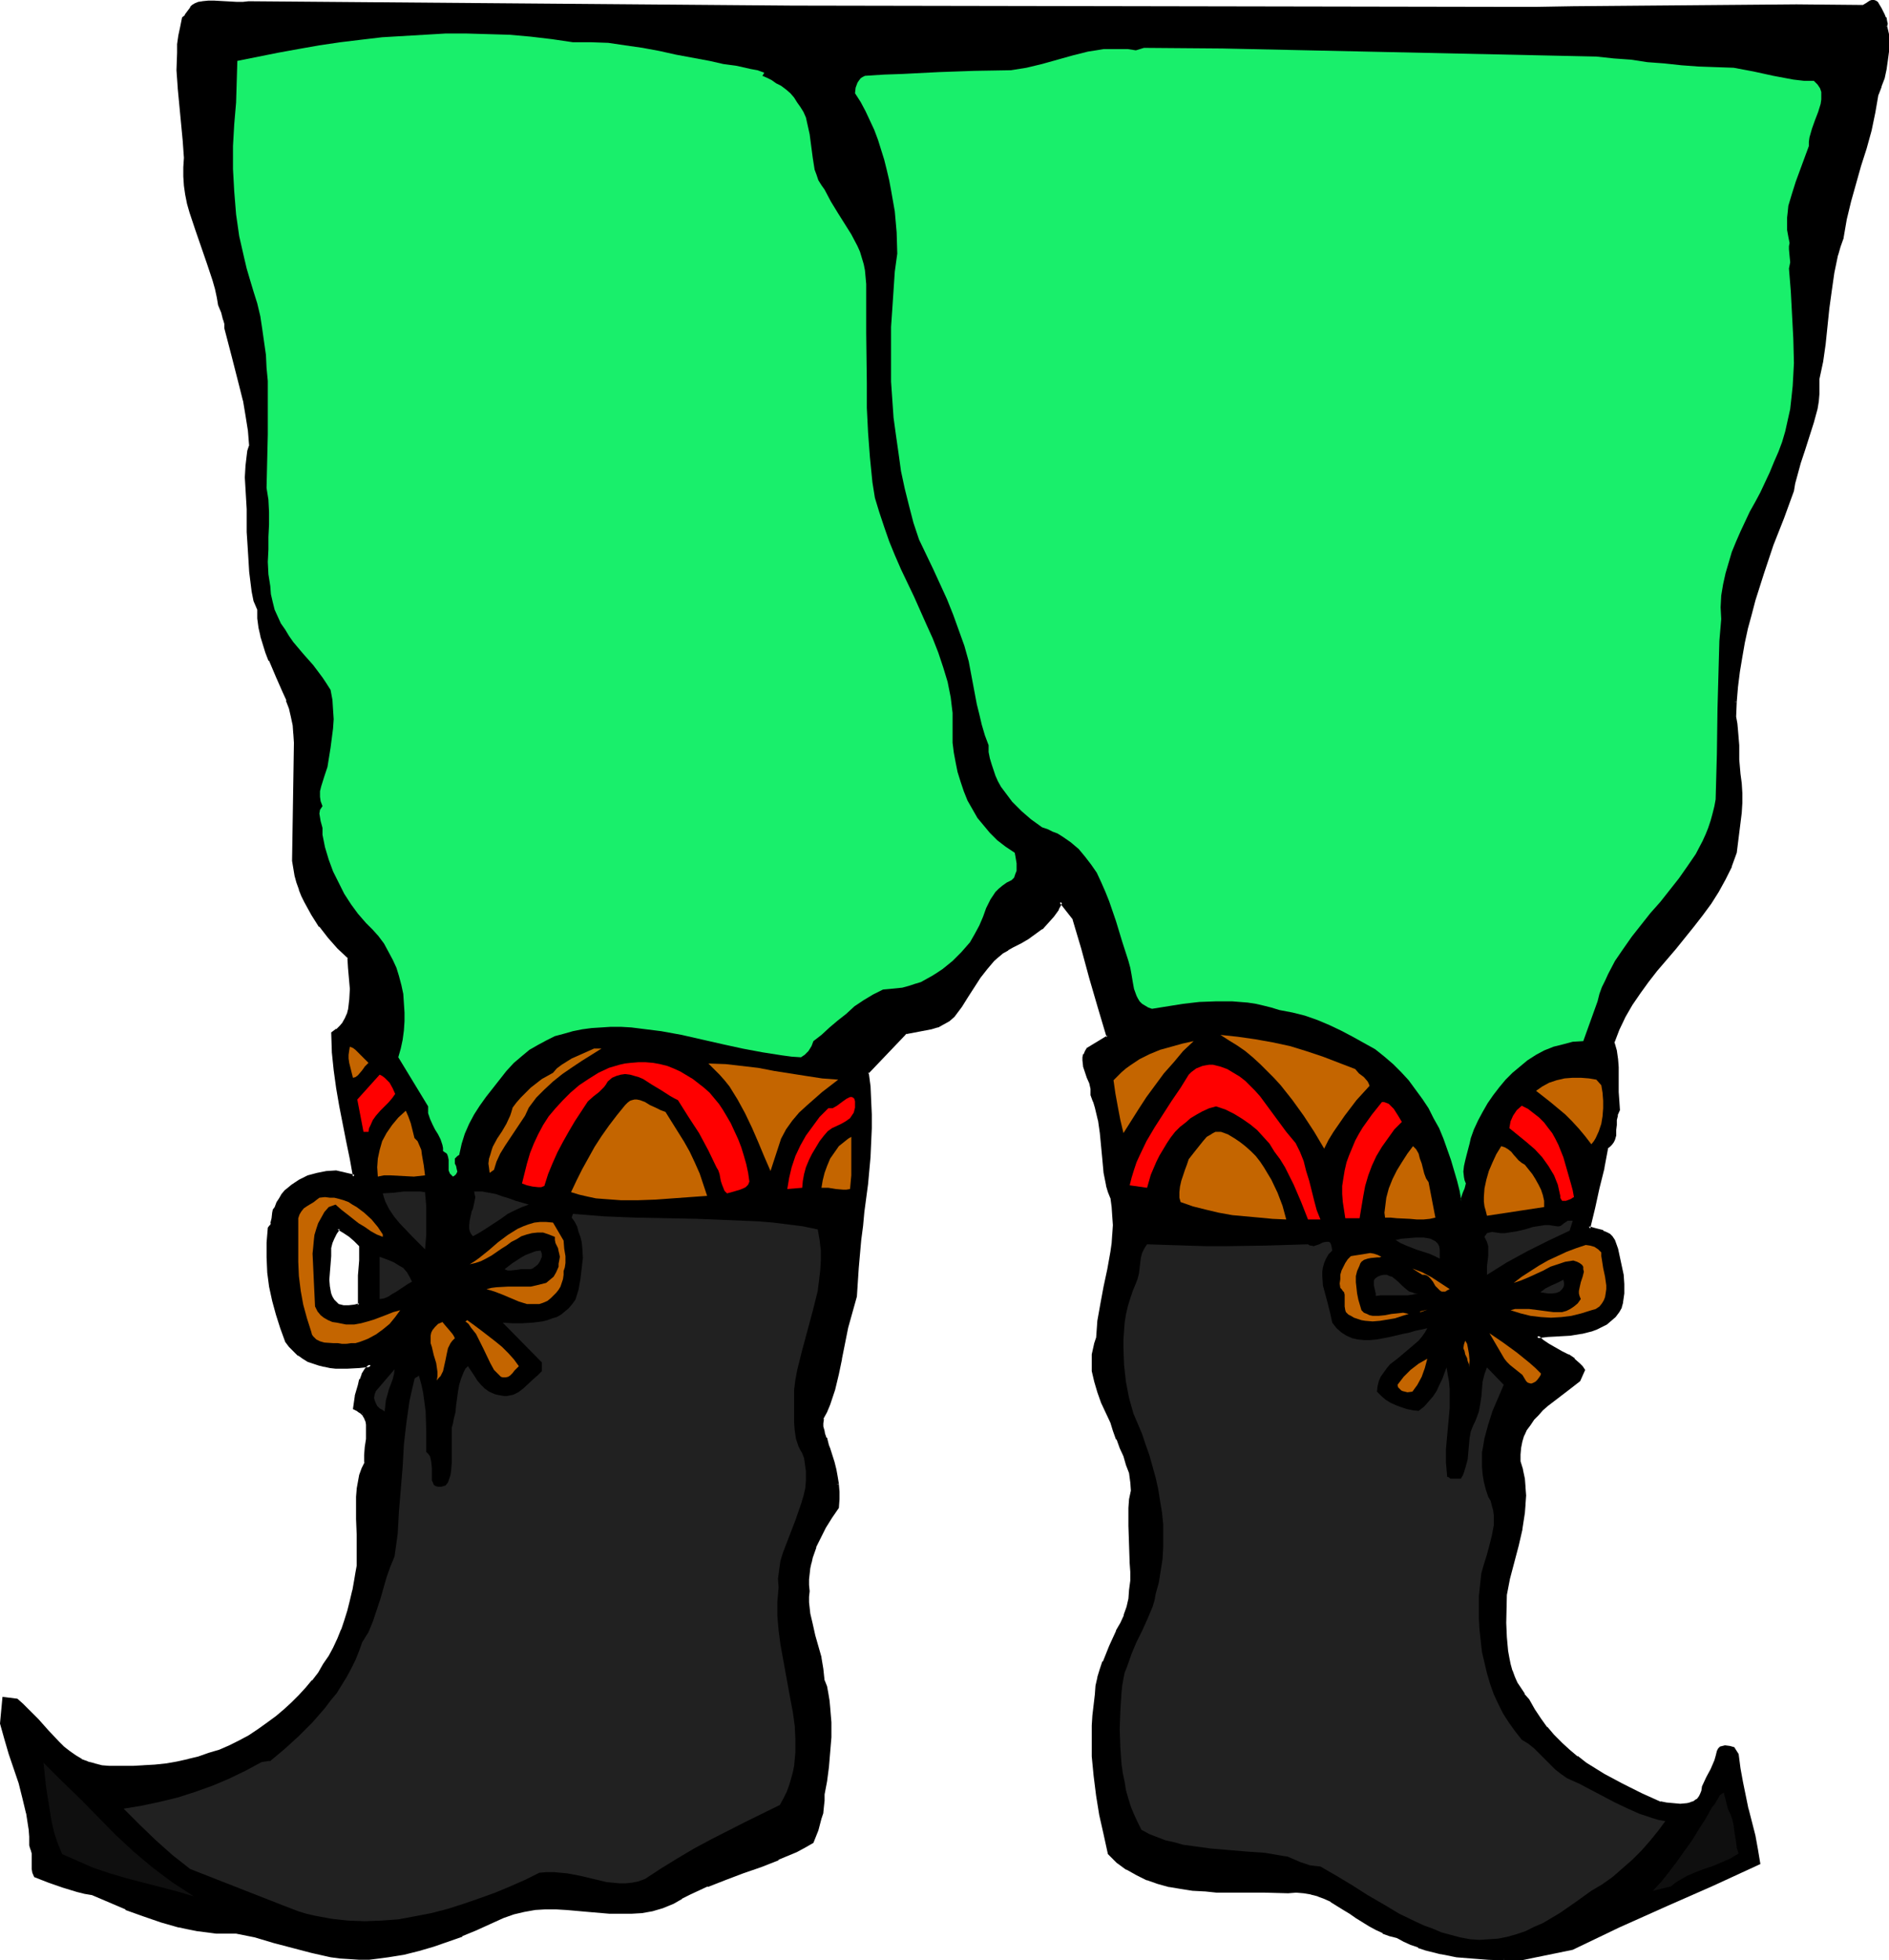 <?xml version="1.0" encoding="UTF-8" standalone="no"?>
<svg
   version="1.0"
   width="129.98mm"
   height="134.841mm"
   id="svg51"
   sodipodi:docname="Boots - Pointed.wmf"
   xmlns:inkscape="http://www.inkscape.org/namespaces/inkscape"
   xmlns:sodipodi="http://sodipodi.sourceforge.net/DTD/sodipodi-0.dtd"
   xmlns="http://www.w3.org/2000/svg"
   xmlns:svg="http://www.w3.org/2000/svg">
  <sodipodi:namedview
     id="namedview51"
     pagecolor="#ffffff"
     bordercolor="#000000"
     borderopacity="0.25"
     inkscape:showpageshadow="2"
     inkscape:pageopacity="0.0"
     inkscape:pagecheckerboard="0"
     inkscape:deskcolor="#d1d1d1"
     inkscape:document-units="mm" />
  <defs
     id="defs1">
    <pattern
       id="WMFhbasepattern"
       patternUnits="userSpaceOnUse"
       width="6"
       height="6"
       x="0"
       y="0" />
  </defs>
  <path
     style="fill:#000000;fill-opacity:1;fill-rule:evenodd;stroke:none"
     d="m 93.566,339.327 -1.454,0.323 -1.293,0.162 h -1.454 l -1.454,-0.323 -0.646,-0.646 -0.646,-0.808 -0.646,-0.808 -0.162,-0.808 -0.323,-0.808 -0.162,-0.97 -0.162,-1.939 0.162,-2.101 0.162,-2.101 0.162,-2.101 v -1.939 l 0.323,-1.454 0.646,-1.293 0.646,-1.131 0.646,-1.293 1.616,0.808 1.616,1.131 1.293,1.131 1.293,1.293 v 4.04 l -0.162,3.878 -0.162,3.878 v 1.939 z M 490.455,6.787 V 6.14 5.494 l -0.323,-0.808 -0.323,-0.808 -0.808,-1.616 -0.97,-1.454 -0.323,-0.323 -0.323,-0.162 -0.485,0.162 h -0.485 l -0.97,0.646 -0.646,0.646 -17.614,-0.323 -38.784,0.323 -19.23,0.323 h -9.534 L 390.425,2.262 206.201,1.939 64.64,0.808 63.186,0.97 61.57,0.808 H 58.661 L 55.752,0.485 54.136,0.646 52.682,0.808 h -1.131 l -0.646,0.323 -0.646,0.485 -0.485,0.485 -0.485,0.808 -0.323,0.646 -0.485,0.646 -0.646,0.646 -0.485,2.101 -0.485,2.262 -0.323,2.262 -0.162,2.262 v 4.524 l 0.323,4.524 0.808,9.21 0.485,4.524 0.162,4.524 -0.162,2.424 0.162,2.424 0.162,2.424 0.323,2.262 0.485,2.262 0.646,2.262 1.293,4.363 3.232,8.887 1.454,4.363 0.646,2.262 0.485,2.262 0.162,0.97 0.162,0.97 0.808,1.939 0.485,1.939 0.162,0.97 v 1.131 l 2.101,7.433 1.939,7.594 0.97,3.878 0.646,3.878 0.646,3.878 0.323,4.04 -0.485,1.454 -0.323,1.293 -0.323,2.747 v 2.747 l 0.162,2.747 0.323,5.494 v 2.909 l -0.162,2.909 0.323,2.585 0.162,2.585 0.162,2.585 0.162,2.747 0.323,2.585 0.323,2.424 0.485,2.424 0.808,2.262 0.162,2.424 0.323,2.262 0.323,2.262 0.646,2.101 0.808,2.101 0.808,2.101 1.939,4.201 1.778,4.04 0.808,2.101 0.646,2.101 0.646,2.101 0.485,2.262 0.162,2.262 0.162,2.424 -0.646,30.701 0.323,1.939 0.485,1.777 0.485,1.939 0.485,1.777 0.808,1.616 0.808,1.616 1.616,3.232 1.939,2.909 2.424,2.909 2.424,2.747 2.747,2.585 0.162,2.747 0.323,5.494 v 2.909 l -0.162,1.293 -0.162,1.293 -0.323,1.293 -0.485,1.131 -0.646,0.97 -0.808,0.97 -0.97,0.97 -1.131,0.808 0.162,4.686 0.485,4.686 0.646,4.686 0.808,4.686 1.778,9.21 0.97,4.524 0.646,4.686 -4.848,-1.293 -2.424,0.323 -2.424,0.323 -2.262,0.808 -2.101,0.97 -1.939,1.293 -0.97,0.808 -0.808,0.646 -0.808,0.97 -0.646,0.97 -0.646,1.131 -0.485,1.131 -0.323,0.646 -0.162,0.646 -0.162,1.616 -0.323,1.293 -0.323,0.646 -0.323,0.485 -0.485,3.878 v 3.716 l 0.323,3.716 0.485,3.716 0.808,3.716 0.808,3.555 1.131,3.555 1.293,3.393 0.97,1.293 1.131,1.131 1.131,1.131 1.293,0.808 1.293,0.646 1.293,0.646 1.454,0.323 1.293,0.323 1.454,0.323 1.454,0.162 3.07,0.162 3.07,-0.323 3.07,-0.323 -1.131,1.293 -0.808,1.293 -0.646,1.293 -0.485,1.293 -0.646,2.909 -0.646,3.07 1.131,0.485 0.808,0.646 0.646,0.646 0.485,0.808 0.323,0.808 0.162,0.808 v 0.97 0.97 l -0.162,2.101 -0.162,1.939 -0.162,2.101 v 0.97 0.97 l -0.646,1.616 -0.646,1.777 -0.323,1.777 -0.323,1.777 -0.162,1.939 v 1.777 4.04 l 0.162,4.04 v 4.04 l -0.162,4.04 -0.162,1.939 -0.323,1.939 -0.485,2.585 -0.646,2.747 -0.646,2.585 -0.808,2.424 -0.97,2.424 -0.97,2.424 -1.131,2.424 -1.131,2.262 -1.293,2.101 -1.454,2.101 -1.616,2.101 -1.616,1.939 -1.778,1.939 -1.939,1.939 -1.939,1.777 -2.262,1.777 -2.262,1.777 -2.424,1.777 -2.424,1.454 -2.424,1.454 -2.586,1.293 -2.586,0.97 -2.747,0.97 -2.747,0.97 -2.747,0.646 -2.747,0.646 -2.909,0.323 -2.909,0.323 -2.909,0.323 -2.909,0.162 h -3.07 l -3.07,-0.162 H 26.341 l -1.778,-0.485 -1.939,-0.485 -1.616,-0.808 -1.616,-0.97 -1.454,-1.131 -1.616,-1.131 -1.293,-1.293 -2.747,-2.909 -2.586,-2.909 -2.747,-2.747 -1.293,-1.293 -1.293,-1.131 -3.394,-0.485 -0.485,6.463 1.131,3.878 1.131,3.878 2.424,7.594 1.131,3.878 0.97,4.04 0.323,2.101 0.323,1.939 v 2.101 2.262 l 0.485,0.97 0.162,0.97 0.162,2.101 v 1.939 l 0.162,0.97 0.323,0.97 3.555,1.293 3.717,1.293 3.717,1.131 1.778,0.485 2.101,0.323 8.726,3.878 4.525,1.777 4.525,1.454 4.686,1.293 2.424,0.485 2.424,0.485 2.424,0.323 2.586,0.323 h 2.424 2.586 l 5.01,1.131 4.848,1.293 9.858,2.585 4.848,1.131 2.586,0.323 2.424,0.323 h 2.424 2.586 l 2.586,-0.162 2.424,-0.485 3.878,-0.646 4.04,-0.808 3.717,-1.131 3.717,-1.293 3.555,-1.454 3.717,-1.616 7.11,-3.07 2.747,-1.131 2.747,-0.646 2.747,-0.323 2.747,-0.323 h 2.909 l 2.747,0.162 5.656,0.485 5.494,0.485 2.909,0.162 h 2.747 l 2.586,-0.323 2.747,-0.485 2.747,-0.808 2.747,-0.97 2.101,-1.293 2.262,-1.131 4.525,-2.101 4.525,-1.777 4.686,-1.777 4.686,-1.616 4.525,-1.777 4.525,-2.101 2.262,-0.97 2.101,-1.293 1.131,-3.07 0.808,-3.07 0.485,-1.454 0.162,-1.616 0.323,-1.616 v -1.616 l 0.485,-3.393 0.485,-3.555 0.485,-3.878 0.162,-3.878 v -3.878 l -0.162,-3.878 -0.162,-1.777 -0.323,-1.777 -0.485,-1.777 -0.485,-1.616 -0.323,-3.07 -0.646,-2.909 -1.454,-5.655 -0.808,-2.909 -0.485,-2.909 -0.323,-2.909 v -1.454 -1.454 l -0.162,-1.616 v -1.454 l 0.162,-1.454 0.162,-1.454 0.323,-1.454 0.323,-1.454 0.97,-2.585 1.131,-2.585 1.454,-2.585 1.616,-2.585 1.778,-2.585 v -2.101 -1.939 l -0.162,-1.939 -0.323,-1.939 -0.323,-1.939 -0.485,-1.777 -1.131,-3.555 -0.162,-0.97 -0.646,-1.777 -0.485,-0.97 -0.162,-0.97 -0.323,-0.97 v -1.131 l 0.162,-1.131 0.97,-1.777 0.646,-1.939 1.293,-3.878 0.97,-3.878 0.97,-4.04 0.646,-4.04 0.97,-4.201 0.97,-4.04 1.131,-4.04 0.485,-7.271 0.646,-7.271 0.485,-3.716 0.485,-3.716 0.808,-7.11 0.646,-7.271 0.323,-7.271 v -3.555 -3.555 l -0.323,-3.716 -0.485,-3.555 10.019,-10.503 3.394,-0.646 3.394,-0.646 1.454,-0.485 1.616,-0.646 1.454,-0.808 1.131,-1.131 1.939,-2.585 1.616,-2.585 3.232,-4.848 1.778,-2.424 1.939,-2.101 1.131,-1.131 1.131,-0.808 1.293,-0.97 1.454,-0.808 1.939,-0.808 1.939,-1.131 1.778,-1.293 1.778,-1.293 1.454,-1.616 1.454,-1.616 1.131,-1.777 0.97,-1.777 3.555,4.363 2.262,7.594 2.101,7.756 2.262,7.756 2.262,7.594 -5.333,3.232 -0.485,0.808 -0.323,0.646 -0.162,0.646 -0.162,0.808 0.323,1.454 0.323,1.454 0.646,1.454 0.485,1.454 0.323,1.616 0.162,0.808 v 0.808 l 0.646,1.616 0.485,1.616 0.808,3.232 0.323,3.393 0.485,3.393 0.323,3.393 0.323,3.393 0.646,3.393 0.485,1.616 0.485,1.616 0.485,2.424 0.162,2.424 v 2.262 2.424 l -0.162,2.262 -0.323,2.262 -0.808,4.524 -0.97,4.524 -0.808,4.524 -0.808,4.363 -0.323,2.262 v 2.262 l -0.646,1.454 -0.323,1.454 -0.162,1.293 -0.162,1.454 v 1.454 l 0.162,1.454 0.485,2.747 0.808,2.747 1.131,2.585 2.262,5.171 0.808,2.262 0.808,2.101 0.808,2.101 0.97,2.262 0.808,2.262 0.646,2.262 0.485,2.262 0.162,2.424 -0.485,2.262 -0.162,2.101 -0.162,2.424 v 2.262 l 0.323,4.848 0.162,4.848 v 2.262 2.424 l -0.162,2.262 -0.162,2.262 -0.485,2.262 -0.808,2.262 -0.808,2.101 -1.293,1.939 -1.616,3.878 -1.778,4.04 -0.646,1.939 -0.646,2.101 -0.485,2.262 -0.162,2.262 -0.323,2.585 -0.323,2.747 -0.162,2.747 -0.162,2.585 0.162,5.171 0.485,5.171 0.646,5.009 0.808,5.171 0.97,5.009 1.131,5.009 1.131,0.97 1.131,1.131 2.424,1.777 2.586,1.454 2.586,1.131 2.909,0.97 2.909,0.808 2.909,0.485 3.07,0.485 3.232,0.323 3.07,0.162 6.302,0.162 h 6.302 3.07 2.909 2.101 1.939 l 1.939,0.323 1.778,0.646 1.778,0.646 1.778,0.808 3.394,1.939 1.616,1.131 1.616,1.131 3.232,2.101 1.778,0.97 1.778,0.808 1.778,0.646 1.939,0.485 1.778,0.97 1.778,0.808 1.939,0.808 1.939,0.646 3.878,0.97 4.04,0.808 4.202,0.485 4.04,0.162 4.202,0.162 h 4.202 l 13.574,-2.747 11.958,-5.655 12.12,-5.494 12.12,-5.332 12.12,-5.494 -0.485,-3.716 -0.808,-3.393 -1.616,-6.948 -1.616,-6.948 -0.646,-3.555 -0.485,-3.716 -0.808,-1.616 -1.131,-0.162 -1.131,-0.162 h -0.485 l -0.485,0.323 -0.485,0.323 -0.323,0.485 -0.162,1.293 -0.485,1.131 -0.97,2.262 -1.131,2.101 -0.97,2.424 -0.162,1.131 -0.323,0.808 -0.485,0.808 -0.485,0.646 -0.646,0.485 -0.646,0.323 -0.808,0.323 h -0.808 l -1.778,0.162 -1.778,-0.162 -1.778,-0.162 -1.616,-0.162 -5.01,-2.262 -4.848,-2.424 -4.848,-2.585 -4.848,-2.909 -2.101,-1.616 -2.262,-1.777 -1.939,-1.939 -2.101,-1.939 -1.778,-2.101 -1.778,-2.262 -1.616,-2.424 -1.293,-2.424 -1.293,-1.454 -0.97,-1.454 -0.808,-1.616 -0.808,-1.454 -0.646,-1.777 -0.485,-1.616 -0.323,-1.616 -0.323,-1.939 -0.323,-3.555 -0.162,-3.716 0.323,-7.271 0.646,-4.201 2.262,-8.564 0.97,-4.363 0.646,-4.201 0.323,-2.262 v -2.262 -2.101 l -0.323,-2.262 -0.485,-2.262 -0.646,-2.262 v -1.777 l 0.162,-1.777 0.323,-1.777 0.485,-1.454 0.808,-1.454 0.808,-1.454 1.131,-1.293 1.131,-1.293 1.131,-1.293 1.293,-1.131 2.747,-2.101 2.909,-2.101 2.747,-2.101 1.131,-2.585 -0.485,-0.808 -0.646,-0.646 -1.293,-1.293 -1.616,-1.131 -1.616,-0.808 -3.394,-1.939 -1.616,-0.97 -1.454,-1.293 2.909,-0.162 2.909,-0.323 2.909,-0.162 2.909,-0.323 1.293,-0.323 1.293,-0.485 1.293,-0.485 1.293,-0.485 1.131,-0.808 1.131,-0.808 1.131,-0.97 0.97,-1.131 0.485,-1.293 0.323,-1.131 0.323,-2.262 v -2.424 l -0.162,-2.262 -0.323,-2.262 -0.646,-2.424 -0.485,-2.101 -0.646,-2.262 -0.646,-0.808 -0.646,-0.646 -0.808,-0.485 -0.808,-0.323 -1.778,-0.646 -1.778,-0.323 1.131,-5.171 1.293,-5.332 1.131,-5.171 0.97,-5.332 0.646,-0.485 0.485,-0.485 0.323,-0.646 0.323,-0.485 0.323,-1.131 0.162,-1.293 v -1.293 -1.293 l 0.323,-1.293 0.485,-1.293 -0.162,-2.424 -0.162,-2.262 V 279.541 277.44 l -0.162,-2.101 -0.323,-2.101 -0.646,-2.262 1.454,-3.555 1.616,-3.232 1.778,-3.07 1.939,-3.07 2.262,-3.07 2.262,-2.909 4.848,-5.655 4.686,-5.817 2.262,-2.909 2.101,-2.909 2.101,-3.07 1.778,-3.232 1.616,-3.393 1.293,-3.393 0.646,-5.332 0.485,-5.171 0.162,-2.585 0.162,-2.424 -0.162,-2.424 -0.485,-2.585 -0.162,-3.716 -0.162,-3.716 -0.323,-3.878 -0.162,-1.777 -0.323,-1.777 0.162,-3.878 0.323,-4.04 0.485,-3.878 0.646,-3.716 0.646,-3.878 0.808,-3.716 0.97,-3.555 0.97,-3.716 2.262,-7.11 2.586,-7.271 2.586,-6.948 2.747,-7.11 0.323,-1.777 0.323,-1.939 0.97,-3.555 1.131,-3.393 1.293,-3.555 0.97,-3.393 0.97,-3.716 0.323,-1.777 0.162,-1.939 v -1.939 -2.101 l 0.97,-4.524 0.646,-4.524 1.131,-9.21 0.485,-4.686 0.808,-4.686 0.808,-4.524 0.646,-2.262 0.808,-2.262 0.808,-4.848 1.131,-4.524 2.747,-9.372 1.293,-4.524 1.293,-4.686 1.131,-4.524 0.646,-4.686 0.808,-2.101 0.808,-2.262 0.485,-2.262 0.485,-2.262 0.162,-2.262 0.162,-2.262 -0.162,-2.262 z"
     id="path1" />
  <path
     style="fill:#000000;fill-opacity:1;fill-rule:evenodd;stroke:none"
     d="m 93.081,339.327 0.323,-0.485 -1.293,0.323 v 0 l -1.454,0.162 h 0.162 -1.454 v 0 l -1.293,-0.323 0.162,0.162 -0.646,-0.646 v 0 l -0.646,-0.646 v 0 l -0.485,-0.808 v 0 l -0.323,-0.808 v 0 l -0.162,-0.808 v 0 l -0.162,-0.97 v 0.162 l -0.162,-1.939 0.162,-2.101 v 0 l 0.162,-1.939 0.162,-2.101 v -2.101 0 l 0.323,-1.293 v 0 l 0.485,-1.131 0.646,-1.293 v 0 l 0.808,-1.131 h -0.646 l 1.616,0.97 v 0 l 1.454,0.97 v 0 l 1.293,1.131 1.293,1.293 v -0.323 4.04 l -0.323,3.878 v 3.878 1.939 1.939 l 0.97,0.323 -0.162,-2.262 v -1.939 l 0.162,-3.878 0.162,-3.878 v -4.201 l -1.454,-1.454 -1.293,-1.131 -0.162,-0.162 -1.454,-0.97 h -0.162 l -1.778,-1.131 -1.131,1.616 v 0.162 l -0.646,1.131 -0.485,1.293 v 0 l -0.485,1.454 v 2.101 0 l -0.162,2.101 -0.162,2.101 v 0 2.101 1.939 0 l 0.162,0.97 v 0.162 l 0.323,0.808 v 0 l 0.323,0.97 0.485,0.808 h 0.162 l 0.646,0.646 v 0.162 l 0.808,0.808 1.616,0.323 v 0 h 1.454 l 1.454,-0.162 v 0 l 1.778,-0.485 z"
     id="path2" />
  <path
     style="fill:#000000;fill-opacity:1;fill-rule:evenodd;stroke:none"
     d="m 490.779,6.787 v 0.162 l 0.162,-0.808 -0.162,-0.646 -0.162,-0.97 h -0.162 l -0.323,-0.808 -0.808,-1.616 v 0 L 488.355,0.485 487.87,0.162 487.385,0 h -0.646 v 0 l -0.485,0.162 -0.97,0.646 -0.808,0.485 h 0.323 l -17.614,-0.162 -38.784,0.323 -19.23,0.162 -9.534,0.162 h -9.211 L 206.201,1.454 64.64,0.323 v 0 l -1.454,0.162 v 0 H 61.57 L 58.661,0.323 55.752,0.162 h -1.616 v 0 L 52.52,0.323 h 0.162 L 51.55,0.485 50.742,0.808 49.934,1.293 49.45,1.777 v 0.162 l -0.485,0.646 -0.485,0.646 -0.485,0.646 h 0.162 l -0.808,0.646 -0.485,2.424 v 0 l -0.485,2.262 -0.323,2.262 v 0 2.262 l -0.162,4.524 0.323,4.524 v 0.162 l 1.293,13.573 v 0 l 0.323,4.524 v 0 l -0.162,2.424 v 0 2.424 0 l 0.162,2.424 0.323,2.262 0.485,2.424 v 0 l 0.646,2.262 1.454,4.363 3.07,8.887 1.454,4.363 0.646,2.262 0.485,2.262 v 0 l 0.162,0.97 v 0 l 0.162,0.97 0.808,1.939 0.485,1.939 v -0.162 l 0.323,1.131 v -0.162 1.293 l 1.939,7.433 1.939,7.594 0.97,3.878 v -0.162 l 0.646,3.878 0.646,4.04 0.323,4.04 v -0.323 l -0.485,1.454 -0.162,1.293 v 0 l -0.323,2.747 v 0.162 l -0.162,2.747 0.162,2.747 0.323,5.494 v 2.909 2.909 0.162 l 0.162,2.424 v 0 l 0.162,2.585 v 0 l 0.162,2.585 v 0 l 0.162,2.747 v 0 l 0.323,2.585 0.323,2.585 0.485,2.424 v 0 l 0.97,2.262 v -0.162 2.424 0 l 0.323,2.424 0.485,2.101 v 0.162 l 0.646,2.101 0.646,2.101 v 0 l 0.808,2.101 h 0.162 l 1.778,4.201 1.778,4.04 0.97,2.101 h -0.162 l 0.808,2.101 0.485,2.101 v 0 l 0.485,2.262 0.162,2.262 v -0.162 l 0.162,2.424 -0.485,30.701 0.323,1.939 0.323,1.939 v 0 l 0.485,1.777 0.646,1.777 v 0.162 l 0.646,1.616 0.808,1.616 1.778,3.232 v 0 l 1.939,3.07 h 0.162 l 2.262,2.909 v 0 l 2.424,2.747 2.747,2.585 -0.162,-0.323 0.162,2.747 v 0 l 0.485,5.494 -0.162,2.909 v -0.162 l -0.162,1.454 -0.162,1.293 v -0.162 l -0.323,1.293 v -0.162 l -0.485,1.131 v 0 l -0.646,1.131 0.162,-0.162 -0.808,0.97 -0.97,0.97 v -0.162 l -1.293,0.97 0.162,5.009 v 0.162 l 0.485,4.686 0.646,4.686 0.808,4.686 1.778,9.049 0.97,4.686 0.808,4.524 0.485,-0.485 -4.848,-1.131 -2.586,0.162 -2.424,0.485 v 0 l -2.424,0.646 v 0 l -2.262,1.131 v 0 l -1.939,1.293 v 0 l -0.97,0.808 -0.808,0.646 -0.808,0.97 v 0 l -0.646,1.131 -0.646,0.97 v 0 l -0.485,1.293 -0.485,0.646 -0.162,0.808 -0.162,1.454 v 0 l -0.323,1.293 h 0.162 l -0.323,0.646 v -0.162 l -0.485,0.646 -0.323,3.878 v 3.878 l 0.162,3.716 v 0.162 l 0.485,3.716 0.808,3.716 v 0 l 0.97,3.555 1.131,3.555 1.293,3.555 0.97,1.293 v 0 l 1.131,1.131 1.131,1.131 h 0.162 l 1.131,0.808 v 0 l 1.293,0.808 1.454,0.485 v 0 l 1.454,0.485 1.293,0.323 h 0.162 l 1.454,0.323 1.454,0.162 v 0 h 3.07 l 3.07,-0.162 v 0 l 3.07,-0.323 -0.323,-0.808 -1.293,1.293 -0.808,1.293 v 0.162 l -0.485,1.293 h -0.162 l -0.323,1.454 -0.808,2.747 v 0.162 l -0.485,3.393 1.293,0.646 h -0.162 l 0.808,0.485 v 0 l 0.646,0.646 -0.162,-1.293 -0.808,-0.646 v 0 l -0.97,-0.485 0.162,0.485 0.646,-3.07 v 0 l 0.646,-2.909 0.485,-1.293 h -0.162 l 0.646,-1.293 v 0 l 0.808,-1.293 v 0.162 l 1.778,-2.101 -4.04,0.485 v 0 l -3.07,0.162 -3.07,-0.162 h 0.162 l -1.454,-0.162 -1.454,-0.162 v 0 l -1.454,-0.323 -1.293,-0.485 v 0 l -1.293,-0.485 -1.293,-0.808 v 0 l -1.131,-0.808 v 0.162 l -1.131,-1.131 -1.131,-1.131 v 0.162 l -0.97,-1.293 0.162,0.162 -1.293,-3.555 -1.131,-3.555 -0.808,-3.555 v 0.162 l -0.808,-3.716 -0.485,-3.716 v 0 l -0.323,-3.716 v -3.716 0 l 0.323,-3.878 v 0.323 l 0.485,-0.646 0.323,-0.646 0.323,-1.454 v 0 l 0.162,-1.454 0.162,-0.808 -0.162,0.162 0.323,-0.646 0.485,-1.131 v 0 l 0.646,-0.97 0.808,-0.97 h -0.162 l 0.808,-0.97 0.808,-0.646 0.97,-0.808 h -0.162 l 1.939,-1.293 v 0 l 2.101,-0.97 v 0.162 l 2.262,-0.808 v 0 l 2.424,-0.485 2.424,-0.162 h -0.162 l 5.494,1.293 -0.97,-5.171 -0.808,-4.524 -1.939,-9.21 -0.808,-4.686 -0.646,-4.686 -0.323,-4.686 v 0 l -0.323,-4.686 -0.162,0.323 1.131,-0.808 h 0.162 l 0.97,-0.97 0.808,-0.97 0.646,-1.131 h 0.162 l 0.323,-1.131 v -0.162 l 0.485,-1.131 v -0.162 l 0.162,-1.293 0.162,-1.293 v 0 -2.909 l -0.323,-5.494 v -0.162 l -0.323,-2.747 -2.747,-2.747 -2.424,-2.747 v 0.162 l -2.424,-2.909 h 0.162 l -1.939,-3.07 v 0.162 l -1.778,-3.232 -0.808,-1.616 -0.646,-1.777 v 0.162 l -0.485,-1.777 -0.485,-1.777 v 0 l -0.485,-1.939 -0.323,-1.939 v 0.162 l 0.485,-30.701 v -2.424 0 l -0.323,-2.262 -0.323,-2.262 v 0 l -0.646,-2.262 -0.646,-2.101 h -0.162 l -0.808,-2.101 -1.778,-4.201 -1.778,-4.04 v 0 l -0.808,-2.101 v 0 l -0.808,-2.101 -0.646,-2.101 v 0 l -0.485,-2.101 -0.323,-2.262 v 0 -2.424 l -0.808,-2.424 v 0.162 l -0.485,-2.424 -0.485,-2.585 -0.162,-2.585 v 0.162 l -0.162,-2.747 v 0 l -0.162,-2.747 v 0.162 l -0.162,-2.585 v -0.162 l -0.323,-2.424 v 0 l 0.162,-2.909 -0.162,-2.909 -0.323,-5.494 v -2.747 -2.747 0 l 0.323,-2.747 v 0.162 l 0.323,-1.454 0.323,-1.293 -0.323,-4.201 -0.485,-4.04 -0.646,-3.878 v 0 l -0.97,-3.878 -1.939,-7.433 -2.101,-7.594 v 0.162 -1.131 l -0.162,-0.97 v -0.162 l -0.646,-1.939 -0.646,-1.777 -0.323,-0.97 v 0 -0.97 -0.162 l -0.646,-2.262 -0.485,-2.262 -1.454,-4.363 -3.232,-8.887 -1.454,-4.363 -0.485,-2.262 v 0.162 l -0.485,-2.262 -0.323,-2.424 -0.323,-2.262 v 0 -2.424 0 l 0.162,-2.424 v 0 l -0.162,-4.524 v 0 L 47.026,22.783 v 0 L 46.864,18.259 v -4.524 l 0.162,-2.262 v 0 l 0.323,-2.101 0.323,-2.262 v 0 l 0.485,-2.262 v 0.323 l 0.646,-0.646 0.485,-0.808 0.485,-0.646 0.323,-0.646 v 0 l 0.485,-0.485 v 0 l 0.485,-0.485 -0.162,0.162 0.808,-0.323 h -0.162 1.131 v 0 l 1.616,-0.162 h -0.162 l 1.616,-0.162 2.909,0.162 2.909,0.162 1.616,0.162 v 0 l 1.616,-0.162 h -0.162 l 141.561,1.131 184.224,0.323 9.211,-0.162 9.534,-0.162 19.23,-0.162 38.784,-0.323 17.776,0.162 0.808,-0.646 0.97,-0.485 h -0.162 l 0.485,-0.162 h -0.162 0.485 -0.162 l 0.323,0.162 -0.162,-0.162 0.485,0.323 h -0.162 l 0.808,1.454 V 2.424 l 0.97,1.777 0.323,0.646 h -0.162 l 0.323,0.808 V 5.494 6.302 6.14 6.787 Z"
     id="path3" />
  <path
     style="fill:#000000;fill-opacity:1;fill-rule:evenodd;stroke:none"
     d="m 94.374,368.089 -0.162,-0.162 0.485,0.808 v 0 l 0.323,0.808 v -0.162 l 0.162,0.97 v -0.162 0.97 0.97 2.101 -0.162 l -0.323,2.101 -0.162,2.101 v 0.97 0.97 l 0.162,-0.162 -0.808,1.616 v 0 l -0.646,1.777 v 0 l -0.323,1.777 -0.323,1.777 v 0.162 l -0.162,1.939 v 1.777 4.04 l 0.162,4.04 v 4.04 4.04 0 l -0.323,1.777 -0.323,1.939 -0.485,2.747 v -0.162 l -0.646,2.747 -0.646,2.585 -0.808,2.585 -0.808,2.424 v -0.162 l -0.97,2.424 -1.131,2.424 -1.131,2.101 v 0 l -1.454,2.101 -1.293,2.262 -1.616,2.101 v -0.162 l -1.616,1.939 -1.778,1.939 -1.939,1.939 -1.939,1.777 v 0 l -2.101,1.777 -2.424,1.777 v 0 l -2.262,1.616 -2.424,1.616 v 0 l -2.424,1.293 -2.586,1.293 -2.586,1.131 v 0 l -2.747,0.808 -2.747,0.97 -2.747,0.646 h 0.162 l -2.909,0.646 -2.747,0.485 -3.07,0.323 -2.909,0.162 h 0.162 l -2.909,0.162 h -3.07 -3.07 l -2.101,-0.162 h 0.162 l -1.939,-0.485 h 0.162 l -1.939,-0.485 h 0.162 l -1.778,-0.646 h 0.162 l -1.616,-0.97 -1.616,-1.131 v 0 l -1.454,-1.131 v 0 l -1.293,-1.293 -2.747,-2.909 -2.586,-2.909 L 7.272,444.195 5.979,442.902 4.525,441.61 0.646,441.125 0,448.073 l 1.131,4.04 1.131,3.878 2.586,7.594 0.97,3.878 0.97,4.04 v -0.162 l 0.323,2.101 0.323,2.101 v -0.162 l 0.162,2.101 v 2.262 l 0.323,1.131 v -0.162 l 0.323,1.131 v -0.162 2.101 2.101 l 0.162,0.97 0.485,1.131 3.717,1.454 v 0 l 3.717,1.293 3.717,1.131 1.939,0.485 v 0 l 1.939,0.323 v 0 l 8.726,3.716 v 0.162 l 4.525,1.616 v 0 l 4.686,1.616 4.525,1.293 h 0.162 l 2.262,0.485 2.424,0.485 2.586,0.323 2.424,0.323 h 0.162 2.424 2.586 v 0 l 4.848,0.97 v 0 l 4.848,1.454 9.858,2.585 v 0 l 5.01,1.131 2.424,0.323 2.586,0.162 v 0 l 2.424,0.162 h 2.586 v 0 l 2.586,-0.323 2.424,-0.323 4.04,-0.646 v 0 l 3.878,-0.97 3.878,-1.131 3.717,-1.293 v 0 l 3.717,-1.293 v -0.162 l 3.555,-1.454 7.11,-3.232 v 0 l 2.747,-0.97 2.747,-0.646 v 0 l 2.747,-0.485 h -0.162 l 2.747,-0.162 h 2.909 l 2.747,0.162 v 0 l 5.494,0.485 5.656,0.485 v 0 h 2.909 2.747 l 2.747,-0.162 2.747,-0.485 v 0 l 2.747,-0.808 v 0 l 2.747,-1.131 v 0 l 2.262,-1.293 h -0.162 l 2.262,-1.131 4.525,-2.101 v 0.162 l 4.525,-1.777 v 0 l 4.686,-1.777 4.686,-1.616 v 0 l 4.525,-1.777 v -0.162 l 4.686,-1.939 2.101,-1.131 2.262,-1.293 1.293,-3.232 0.808,-3.07 0.485,-1.454 v -0.162 l 0.162,-1.616 0.162,-1.454 v -1.777 0.162 l 0.646,-3.393 0.485,-3.716 0.323,-3.878 v 0 l 0.323,-3.878 v -3.878 l -0.323,-3.878 v 0 l -0.162,-1.777 -0.323,-1.939 v 0 l -0.323,-1.777 -0.646,-1.616 v 0.162 l -0.323,-3.07 -0.485,-2.909 v -0.162 l -1.616,-5.655 -0.646,-2.909 v 0 l -0.646,-2.747 -0.323,-2.909 v 0 -1.454 l 0.162,-1.454 v 0 l -0.162,-1.616 v 0 -1.454 0 l 0.162,-1.454 0.162,-1.454 0.323,-1.454 v 0.162 l 0.323,-1.454 0.97,-2.747 -0.162,0.162 1.293,-2.585 1.293,-2.585 v 0 l 1.616,-2.585 1.778,-2.585 0.162,-2.262 v -1.939 l -0.162,-1.939 h -0.97 v 0 l 0.162,1.939 0.162,1.939 -0.162,2.101 v -0.323 l -1.778,2.585 -1.454,2.585 v 0 l -1.454,2.747 -1.293,2.424 v 0.162 l -0.97,2.585 -0.323,1.454 v 0 l -0.162,1.454 -0.323,1.454 v 1.454 0.162 1.454 0.162 1.454 0 1.454 1.454 0.162 l 0.323,2.747 0.485,2.909 v 0.162 l 0.808,2.747 1.454,5.817 v 0 l 0.646,2.909 0.323,2.909 0.485,1.777 0.485,1.777 v -0.162 l 0.323,1.777 0.162,1.939 v -0.162 l 0.323,3.878 v 3.878 l -0.323,3.878 v 0 l -0.323,3.716 -0.646,3.716 -0.485,3.393 v 0 1.616 0 l -0.162,1.454 -0.323,1.616 v 0 l -0.323,1.454 -0.97,3.07 -1.131,3.07 0.323,-0.162 -2.101,1.131 -2.262,1.131 -4.525,2.101 v -0.162 l -4.525,1.777 v 0 l -4.686,1.777 -4.686,1.616 v 0 l -4.686,1.777 v 0.162 l -4.525,1.939 -2.101,1.293 v 0 l -2.262,1.131 h 0.162 l -2.747,1.131 v 0 l -2.586,0.646 v 0 l -2.747,0.485 -2.747,0.323 h 0.162 -2.747 l -2.909,-0.162 h 0.162 l -5.656,-0.323 -5.656,-0.646 v 0 h -2.747 -2.909 l -2.747,0.162 v 0 l -2.747,0.485 h -0.162 l -2.747,0.646 -2.747,0.97 v 0 l -7.11,3.232 -3.717,1.616 v -0.162 l -3.555,1.454 v 0 l -3.717,1.293 -3.717,1.131 -3.878,0.808 v 0 l -3.878,0.646 -2.586,0.485 -2.586,0.162 h 0.162 l -2.586,0.162 -2.424,-0.162 v 0 l -2.424,-0.323 -2.586,-0.323 -4.848,-0.97 v 0 l -9.696,-2.747 -4.848,-1.293 h -0.162 l -4.848,-1.131 h -2.747 -2.424 v 0 l -2.424,-0.323 -2.586,-0.323 -2.424,-0.323 -2.262,-0.485 v 0 l -4.686,-1.293 -4.525,-1.616 v 0 l -4.525,-1.777 v 0 l -8.888,-3.878 -1.939,-0.323 v 0 l -1.939,-0.485 -3.717,-0.97 -3.555,-1.293 v 0 l -3.555,-1.454 0.162,0.323 -0.323,-0.97 v 0.162 -0.97 0 -1.939 L 9.05,481.682 8.888,480.551 8.726,480.39 8.403,479.582 v 0.162 -2.262 l -0.162,-2.101 v 0 L 8.08,473.28 7.757,471.341 v -0.162 l -0.97,-3.878 -1.131,-3.878 -2.586,-7.756 -1.131,-3.878 -0.97,-3.878 v 0.162 l 0.485,-6.463 -0.485,0.485 3.232,0.323 H 4.04 l 1.293,1.131 1.293,1.293 2.747,2.747 2.586,2.909 2.747,2.747 1.293,1.454 h 0.162 l 1.454,1.131 v 0.162 l 1.616,0.97 1.616,0.97 v 0 l 1.616,0.808 h 0.162 l 1.778,0.646 v 0 l 1.939,0.323 v 0 l 2.101,0.162 3.07,0.162 h 3.07 l 2.909,-0.162 v 0 l 2.909,-0.323 2.909,-0.323 2.909,-0.485 2.909,-0.485 v 0 l 2.747,-0.646 2.747,-0.97 2.747,-0.97 v 0 l 2.586,-1.131 2.586,-1.293 2.424,-1.293 h 0.162 l 2.424,-1.616 2.262,-1.616 v -0.162 l 2.424,-1.777 2.101,-1.777 h 0.162 l 1.939,-1.777 1.939,-1.939 1.778,-1.939 1.616,-1.939 h 0.162 l 1.454,-2.101 1.454,-2.101 1.293,-2.262 v 0 l 1.293,-2.262 1.131,-2.424 0.97,-2.262 v -0.162 l 0.97,-2.424 0.808,-2.585 0.646,-2.424 0.646,-2.747 v 0 l 0.485,-2.747 0.323,-1.939 0.162,-1.939 v 0 l 0.162,-4.04 v -4.04 l -0.162,-4.04 -0.162,-4.04 0.162,-1.777 0.162,-1.939 v 0 l 0.323,-1.777 0.323,-1.777 v 0 l 0.485,-1.616 v 0 l 0.808,-1.777 -0.162,-0.97 v -0.97 0.162 l 0.323,-2.101 0.162,-2.101 v 0 l 0.162,-2.101 v -0.97 -0.97 0 l -0.323,-0.97 v 0 l -0.323,-0.97 v 0 l -0.485,-0.808 -0.808,-0.646 z"
     id="path4" />
  <path
     style="fill:#000000;fill-opacity:1;fill-rule:evenodd;stroke:none"
     d="m 218.16,385.863 v -0.162 l -0.323,-1.939 -0.323,-1.777 v 0 l -0.485,-1.939 -1.131,-3.555 -0.323,-0.808 -0.485,-1.939 h -0.162 l -0.323,-0.97 v 0.162 l -0.162,-0.97 -0.323,-1.131 v 0.162 -1.131 0.162 l 0.162,-1.131 h -0.162 l 0.97,-1.777 0.808,-1.939 v 0 l 1.293,-3.878 0.97,-4.04 0.808,-3.878 v -0.162 l 0.808,-4.04 0.808,-4.04 v 0 l 1.131,-4.04 1.131,-4.04 0.485,-7.433 v 0 l 0.646,-7.271 0.485,-3.716 0.323,-3.555 0.97,-7.271 0.646,-7.11 v -0.162 l 0.323,-7.271 v -3.555 l -0.162,-3.555 -0.162,-3.716 v 0 l -0.485,-3.716 -0.162,0.485 10.019,-10.503 -0.323,0.162 3.394,-0.646 3.394,-0.646 v 0 l 1.616,-0.485 h 0.162 l 1.454,-0.808 v 0 l 1.454,-0.808 1.293,-1.131 1.939,-2.585 1.616,-2.585 3.232,-5.009 1.778,-2.262 v 0 l 1.778,-2.101 1.293,-1.131 -0.162,0.162 1.131,-0.97 1.454,-0.808 h -0.162 l 1.454,-0.808 1.939,-0.97 1.939,-1.131 v 0 l 1.778,-1.293 1.778,-1.293 h 0.162 l 1.454,-1.616 1.454,-1.616 v 0 l 1.293,-1.777 v -0.162 l 0.97,-1.777 h -0.808 l 3.555,4.524 -0.162,-0.162 2.262,7.594 2.101,7.756 2.262,7.756 2.262,7.594 0.162,-0.485 -5.333,3.232 -0.485,0.808 v 0 l -0.323,0.808 h -0.162 l -0.162,0.808 v 0.808 l 0.162,1.454 v 0.162 l 0.485,1.454 v 0 l 0.485,1.454 v 0 l 0.646,1.454 v 0 l 0.323,1.454 v 0.808 0 0.808 l 0.646,1.777 v -0.162 l 0.485,1.616 0.808,3.393 v -0.162 l 0.485,3.393 0.323,3.393 0.323,3.393 0.323,3.555 0.646,3.232 v 0.162 l 0.485,1.616 0.646,1.616 v -0.162 l 0.323,2.424 0.162,2.424 v 0 l 0.162,2.262 -0.162,2.424 v -0.162 l -0.162,2.424 -0.323,2.262 -0.808,4.524 -0.97,4.524 -0.808,4.363 -0.808,4.524 -0.162,2.262 v 0 l -0.162,2.262 v -0.162 l -0.485,1.454 v 0 l -0.323,1.454 -0.323,1.454 v 1.454 1.454 1.454 l 0.646,2.747 v 0 l 0.808,2.747 0.97,2.747 v 0 l 2.424,5.171 v 0 l 0.646,2.101 0.808,2.262 h 0.162 l 0.808,2.262 0.97,2.101 v 0 l 0.646,2.262 0.808,2.101 v 0 l 0.323,2.424 v -0.162 l 0.162,2.424 v -0.162 l -0.485,2.262 -0.162,2.262 v 0 2.424 2.262 l 0.162,4.848 0.162,4.848 0.162,2.262 v 2.424 -0.162 l -0.323,2.424 -0.162,2.262 v 0 l -0.485,2.101 -0.808,2.262 0.162,-0.162 -0.97,2.101 v 0 l -1.131,1.939 v 0.162 l -1.778,3.878 -1.616,4.04 h -0.162 l -0.646,1.939 -0.646,2.101 v 0.162 l -0.485,2.101 -0.162,2.262 -0.323,2.747 -0.323,2.747 -0.162,2.585 v 0.162 2.585 5.171 0.162 l 0.485,5.009 0.646,5.171 0.808,5.009 1.131,5.009 1.131,5.171 1.131,1.131 1.131,1.131 v 0 l 2.424,1.777 h 0.162 l 2.586,1.454 2.586,1.293 h 0.162 l 2.747,0.97 2.909,0.808 h 0.162 l 2.909,0.485 3.07,0.485 3.07,0.162 h 0.162 l 3.07,0.323 h 6.302 6.302 l 5.979,0.162 2.101,-0.162 1.939,0.162 v 0 l 1.939,0.323 h -0.162 l 1.939,0.485 h -0.162 l 1.778,0.646 1.778,0.808 h -0.162 l 3.394,2.101 1.616,0.97 1.616,1.131 3.394,2.101 v 0 l 1.778,0.97 1.778,0.808 v 0.162 l 1.778,0.646 1.939,0.485 v 0 l 1.778,0.97 1.778,0.808 1.939,0.646 v 0.162 l 1.939,0.646 3.878,0.97 h 0.162 l 4.04,0.808 4.04,0.323 4.202,0.323 v 0 l 4.202,0.162 v -0.808 l -4.202,-0.162 h 0.162 l -4.202,-0.323 -4.202,-0.485 -4.04,-0.646 h 0.162 l -3.878,-1.131 -1.939,-0.646 v 0.162 l -1.939,-0.808 -1.778,-0.808 -1.778,-0.97 -1.939,-0.646 -1.778,-0.646 v 0 l -1.778,-0.808 -1.616,-0.97 v 0 l -3.394,-2.101 -1.616,-0.97 -1.616,-1.131 -3.394,-1.939 v 0 l -1.778,-0.808 -1.616,-0.808 h -0.162 l -1.778,-0.646 h -0.162 l -1.778,-0.323 h -0.162 -1.939 l -2.101,0.162 -5.979,-0.162 h -6.302 l -6.302,-0.162 -3.07,-0.162 v 0 l -3.07,-0.323 -3.07,-0.323 -3.07,-0.646 h 0.162 l -2.909,-0.646 -2.909,-0.97 h 0.162 l -2.747,-1.131 -2.586,-1.616 h 0.162 l -2.586,-1.777 0.162,0.162 -1.131,-1.131 -1.131,-0.97 0.162,0.162 -1.131,-4.848 -0.97,-5.171 -0.808,-5.009 -0.808,-5.171 -0.323,-5.009 v 0 l -0.162,-5.171 0.162,-2.585 v 0 l 0.162,-2.747 0.162,-2.585 0.485,-2.747 0.162,-2.262 0.485,-2.101 v 0 l 0.646,-2.101 0.646,-1.939 v 0 l 1.616,-3.878 1.616,-4.04 v 0 l 1.293,-1.939 v 0 l 0.97,-2.101 v -0.162 l 0.646,-2.101 0.485,-2.262 v 0 l 0.323,-2.424 0.162,-2.262 v 0 -2.424 -2.262 l -0.162,-4.848 -0.323,-4.848 v -2.262 -2.424 0.162 l 0.323,-2.262 0.323,-2.262 v -2.424 0 l -0.485,-2.424 v 0 l -0.646,-2.262 -0.808,-2.262 v 0 l -0.97,-2.262 -0.97,-2.101 h 0.162 l -0.808,-2.101 -0.808,-2.262 v 0 l -2.424,-5.171 h 0.162 l -1.131,-2.585 -0.808,-2.747 v 0 l -0.485,-2.747 -0.162,-1.454 v 0.162 -1.454 0.162 l 0.162,-1.454 0.162,-1.454 0.323,-1.454 v 0 l 0.485,-1.454 0.162,-2.262 v 0.162 l 0.323,-2.262 0.646,-4.524 0.97,-4.524 0.97,-4.363 0.808,-4.524 0.323,-2.424 0.162,-2.262 v 0 -2.424 -2.262 -0.162 l -0.162,-2.262 -0.485,-2.585 -0.485,-1.616 -0.485,-1.616 v 0 l -0.646,-3.232 -0.323,-3.555 -0.323,-3.232 -0.485,-3.555 -0.485,-3.232 v -0.162 l -0.646,-3.232 -0.485,-1.616 -0.162,-0.162 -0.646,-1.454 0.162,0.162 v -0.808 0 l -0.162,-0.97 -0.323,-1.454 v 0 l -0.485,-1.616 v 0 l -0.646,-1.454 v 0 l -0.485,-1.454 v 0 l -0.162,-1.454 v 0.162 l 0.162,-0.646 v 0 l 0.162,-0.646 h -0.162 l 0.323,-0.646 v 0 l 0.485,-0.646 -0.162,0.162 5.656,-3.555 -2.424,-7.918 -2.101,-7.756 -2.101,-7.756 -2.424,-7.594 -3.878,-5.009 -1.293,2.424 v 0 l -1.293,1.777 0.162,-0.162 -1.454,1.616 -1.454,1.616 v -0.162 l -1.778,1.454 -1.778,1.131 h 0.162 l -1.939,1.131 -1.939,0.97 -1.454,0.808 h -0.162 l -1.293,0.808 -1.131,0.97 v 0 l -1.131,1.131 -1.939,2.101 h -0.162 l -1.778,2.424 -3.232,5.009 -1.454,2.585 -1.939,2.424 h 0.162 l -1.293,1.131 v -0.162 l -1.454,0.97 h 0.162 l -1.616,0.646 h 0.162 l -1.616,0.323 v 0 l -3.232,0.646 -3.555,0.808 -10.181,10.665 0.323,3.878 v -0.162 l 0.323,3.716 v 3.555 3.555 l -0.323,7.271 v 0 l -0.646,7.11 -0.808,7.271 -0.485,3.716 -0.323,3.555 -0.808,7.271 v 0.162 l -0.323,7.271 v 0 l -1.293,3.878 -0.97,4.04 v 0.162 l -0.808,4.04 -0.808,4.04 v 0 l -0.97,4.04 -0.97,3.878 -1.131,4.04 v -0.162 l -0.808,1.939 -0.97,1.777 -0.162,1.293 v 0 1.131 l 0.323,1.131 0.323,0.97 v 0 l 0.323,0.97 v 0 l 0.646,1.777 0.323,0.97 0.97,3.555 0.485,1.777 v 0 l 0.323,1.777 0.323,1.939 z"
     id="path5" />
  <path
     style="fill:#000000;fill-opacity:1;fill-rule:evenodd;stroke:none"
     d="m 391.233,509.636 h 4.363 l 13.413,-2.747 12.12,-5.817 12.282,-5.494 12.12,-5.332 12.282,-5.655 -0.646,-3.878 -0.646,-3.555 v 0 l -1.778,-6.948 v 0.162 l -1.454,-7.11 -0.646,-3.555 -0.485,-3.716 -1.131,-1.777 -1.131,-0.323 v 0 l -1.293,-0.162 -0.646,0.162 -0.646,0.162 -0.485,0.485 -0.323,0.646 -0.323,1.293 v 0 l -0.323,1.131 v 0 l -0.97,2.262 -1.131,2.101 -1.131,2.424 -0.162,1.131 v 0 l -0.323,0.808 v 0 l -0.323,0.646 v 0 l -0.485,0.646 v 0 l -0.646,0.323 h 0.162 l -0.808,0.485 0.162,-0.162 -0.808,0.323 v 0 l -0.646,0.162 -1.778,0.162 v 0 l -1.778,-0.162 -1.778,-0.162 -1.616,-0.323 0.162,0.162 -5.01,-2.262 -4.848,-2.424 -4.848,-2.585 v 0 l -4.686,-2.909 -2.262,-1.777 v 0.162 l -2.101,-1.777 v 0 l -1.939,-1.777 -2.101,-2.101 -1.778,-2.101 v 0.162 l -1.616,-2.262 -1.616,-2.424 v 0 l -1.454,-2.585 -1.293,-1.454 h 0.162 l -0.97,-1.454 -0.97,-1.454 v 0 l -0.646,-1.454 v 0 l -0.646,-1.777 v 0.162 l -0.485,-1.777 -0.323,-1.616 v 0 l -0.323,-1.777 -0.323,-3.555 v 0 l -0.162,-3.716 0.162,-7.271 v 0 l 0.808,-4.201 v 0 l 2.262,-8.564 0.97,-4.201 v -0.162 l 0.646,-4.201 0.162,-2.101 v -0.162 l 0.162,-2.262 -0.162,-2.101 v -0.162 l -0.162,-2.101 -0.485,-2.262 v -0.162 l -0.646,-2.101 v 0 -1.777 0 l 0.162,-1.777 0.323,-1.616 v 0 l 0.485,-1.616 v 0.162 l 0.646,-1.454 v 0 l 0.97,-1.293 0.97,-1.454 -0.162,0.162 1.293,-1.293 1.131,-1.293 1.293,-1.131 v 0 l 2.747,-2.101 v 0 l 2.747,-2.101 2.909,-2.262 1.293,-2.909 -0.646,-0.97 v 0 l -0.646,-0.646 v 0 l -1.454,-1.293 v -0.162 l -1.454,-0.97 h -0.162 l -1.616,-0.808 -3.394,-1.939 v 0 l -1.454,-0.97 v 0 l -1.454,-1.293 -0.162,0.808 2.747,-0.323 3.07,-0.162 h -0.162 l 2.909,-0.162 v 0 l 2.909,-0.485 h 0.162 l 1.293,-0.323 1.293,-0.323 1.293,-0.485 v 0 l 1.293,-0.646 v 0 l 1.293,-0.646 1.131,-0.97 v 0 l 1.131,-0.97 0.97,-1.293 0.646,-1.131 v -0.162 l 0.323,-1.131 v -0.162 l 0.323,-2.262 v -2.424 l -0.162,-2.424 -0.485,-2.262 v 0 l -0.485,-2.262 -0.485,-2.262 -0.808,-2.262 -0.646,-0.97 -0.646,-0.646 v 0 l -0.97,-0.485 -0.808,-0.323 v -0.162 l -1.939,-0.485 v 0 l -1.778,-0.485 0.323,0.646 1.293,-5.332 1.131,-5.171 1.293,-5.171 v -0.162 l 0.97,-5.171 -0.162,0.162 0.646,-0.485 0.485,-0.485 v 0 l 0.485,-0.646 v 0 l 0.323,-0.646 0.323,-1.131 v -0.162 -1.293 0 l 0.162,-1.293 v -1.293 0 l 0.323,-1.293 -0.162,0.162 0.646,-1.454 -0.162,-2.424 v 0 l -0.162,-2.262 v -4.363 -2.101 0 l -0.162,-2.101 -0.323,-2.262 v 0 l -0.646,-2.262 v 0.323 l 1.293,-3.393 v 0 l 1.616,-3.393 1.778,-3.07 v 0 l 2.101,-3.07 2.101,-2.909 v 0 l 2.262,-2.909 v 0 l 4.848,-5.655 v 0 l 4.686,-5.817 v 0 l 2.262,-2.909 2.262,-3.07 1.939,-3.07 v 0 l 1.778,-3.232 1.616,-3.232 v -0.162 l 1.293,-3.555 0.646,-5.171 0.646,-5.171 0.162,-2.585 v -0.162 -2.424 0 l -0.162,-2.585 -0.323,-2.424 v 0 l -0.323,-3.716 v -3.716 l -0.323,-3.878 v 0 l -0.162,-1.777 -0.323,-1.777 v 0 l 0.162,-3.878 v 0 h -0.97 l -0.162,3.878 0.323,1.939 0.162,1.777 v -0.162 l 0.323,3.878 0.162,3.716 0.162,3.716 v 0.162 l 0.485,2.424 0.162,2.424 v 0 2.424 0 l -0.323,2.585 -0.485,5.171 -0.646,5.171 v 0 l -1.293,3.555 v -0.162 l -1.616,3.393 -1.778,3.232 v -0.162 l -1.939,3.07 -2.101,3.07 -2.424,2.909 h 0.162 l -4.686,5.655 v 0 l -4.848,5.655 v 0.162 l -2.262,2.747 h -0.162 l -2.101,3.07 -2.101,3.07 v 0 l -1.778,3.232 -1.616,3.232 v 0 l -1.293,3.716 0.485,2.262 v 0 l 0.323,2.101 0.162,2.101 v 0 l 0.162,2.101 v 4.363 2.262 0.162 l 0.162,2.262 0.162,-0.162 -0.646,1.293 -0.162,1.293 v 0.162 l -0.162,1.293 v 1.293 -0.162 l -0.162,1.293 v 0 l -0.323,1.131 v 0 l -0.162,0.485 v 0 l -0.485,0.485 h 0.162 l -0.485,0.485 -0.646,0.646 -1.131,5.332 v 0 l -1.131,5.171 -1.293,5.332 -1.293,5.655 2.262,0.485 v 0 l 1.778,0.646 v -0.162 l 0.808,0.485 v 0 l 0.646,0.485 v -0.162 l 0.646,0.646 v 0 l 0.646,0.808 -0.162,-0.162 0.646,2.101 0.646,2.262 0.485,2.262 v 0 l 0.323,2.262 0.162,2.262 v 0 2.424 -0.162 l -0.323,2.424 v -0.162 l -0.323,1.293 v -0.162 l -0.485,1.131 h 0.162 l -0.97,1.131 -1.131,0.97 h 0.162 l -1.131,0.808 -1.293,0.646 h 0.162 l -1.293,0.646 v 0 l -1.131,0.323 -1.454,0.485 -1.293,0.323 v 0 l -2.747,0.323 v 0 l -2.909,0.162 v 0 l -2.909,0.323 -3.878,0.323 2.101,1.939 v 0.162 l 1.616,0.97 h 0.162 l 3.394,1.777 1.616,0.97 h -0.162 l 1.616,0.97 v 0 l 1.293,1.293 v -0.162 l 0.646,0.808 h -0.162 l 0.646,0.646 v -0.323 l -1.293,2.424 0.162,-0.162 -2.747,2.101 -2.747,2.101 v 0.162 l -2.747,2.101 h -0.162 l -1.293,1.131 -1.131,1.293 -1.131,1.293 h -0.162 l -0.97,1.293 -0.97,1.454 v 0 l -0.646,1.616 v 0 l -0.646,1.454 -0.323,1.777 -0.162,1.777 v 0.162 l 0.162,1.939 0.646,2.262 v 0 l 0.323,2.101 0.323,2.262 v 0 2.101 2.262 0 l -0.162,2.101 -0.808,4.363 v -0.162 l -0.97,4.363 -2.101,8.564 v 0 l -0.808,4.363 v 0 l -0.162,7.271 v 3.716 0.162 l 0.323,3.555 0.323,1.777 v 0 l 0.323,1.777 0.646,1.616 v 0.162 l 0.646,1.616 v 0 l 0.646,1.454 v 0.162 l 0.97,1.454 0.97,1.454 h 0.162 l 1.131,1.454 h -0.162 l 1.454,2.585 v 0 l 1.616,2.424 1.616,2.262 h 0.162 l 1.778,2.101 2.101,1.939 1.939,1.939 h 0.162 l 2.101,1.777 v 0 l 2.262,1.616 4.686,2.909 h 0.162 l 4.848,2.747 4.848,2.424 5.01,2.262 1.778,0.162 1.778,0.162 1.778,0.162 v 0 l 1.939,-0.162 0.646,-0.162 h 0.162 l 0.808,-0.323 0.646,-0.323 h 0.162 l 0.646,-0.485 0.485,-0.646 v 0 l 0.485,-0.97 0.485,-0.808 v -0.162 l 0.162,-1.131 -0.162,0.162 1.131,-2.262 1.131,-2.262 0.97,-2.262 v 0 l 0.485,-1.293 v 0 l 0.162,-1.293 v 0.162 l 0.323,-0.485 -0.162,0.162 0.323,-0.323 h -0.162 l 0.646,-0.162 h -0.162 0.485 v 0 l 1.131,0.162 h -0.162 l 1.131,0.162 -0.323,-0.162 0.97,1.454 v 0 l 0.323,3.555 0.646,3.555 1.616,6.948 v 0.162 l 1.616,6.787 v 0 l 0.808,3.555 0.485,3.555 0.323,-0.485 -12.12,5.494 -12.12,5.494 -12.12,5.494 -12.12,5.655 h 0.162 l -13.413,2.747 v 0 h -4.202 z"
     id="path6" />
  <path
     style="fill:#000000;fill-opacity:1;fill-rule:evenodd;stroke:none"
     d="m 451.671,182.429 0.323,-3.878 0.485,-3.878 0.646,-3.878 0.646,-3.716 v 0 l 0.808,-3.716 0.97,-3.555 0.97,-3.716 2.262,-7.11 2.424,-7.271 2.747,-6.948 2.586,-7.11 0.323,-1.939 0.485,-1.777 v 0 l 0.97,-3.555 1.131,-3.393 1.131,-3.555 1.131,-3.555 0.97,-3.555 v 0 l 0.323,-1.939 0.162,-1.939 v 0 -1.939 -2.101 0.162 l 0.97,-4.524 0.646,-4.524 0.97,-9.372 0.646,-4.686 0.646,-4.524 0.97,-4.686 v 0.162 l 0.646,-2.262 0.808,-2.262 v -0.162 l 0.808,-4.686 v 0 l 1.131,-4.686 2.586,-9.21 1.454,-4.524 1.293,-4.686 0.97,-4.686 v 0 l 0.808,-4.686 v 0.162 l 0.808,-2.101 v -0.162 l 0.808,-2.101 0.485,-2.262 v 0 l 0.323,-2.262 0.323,-2.424 v 0 -2.262 -2.262 0 l -0.485,-2.101 h -0.808 l 0.323,2.262 V 8.887 l 0.162,2.262 v 2.262 -0.162 l -0.323,2.424 -0.323,2.262 v 0 l -0.646,2.101 -0.646,2.262 V 22.137 l -0.808,2.262 -0.808,4.686 v 0 l -1.131,4.686 -1.293,4.524 -1.293,4.686 -2.747,9.21 -0.97,4.686 v 0 l -0.97,4.848 v -0.162 l -0.646,2.262 -0.646,2.262 v 0 l -0.97,4.686 -0.808,4.524 -0.485,4.686 -0.97,9.372 -0.808,4.524 -0.97,4.524 0.162,2.101 -0.162,1.939 v -0.162 l -0.162,1.939 -0.323,1.939 v -0.162 l -0.808,3.716 -1.131,3.555 -1.131,3.393 -1.131,3.555 -1.131,3.393 v 0.162 l -0.323,1.777 -0.323,1.939 v -0.162 l -2.747,7.11 -2.586,7.11 -2.586,7.11 -2.262,7.271 -0.97,3.555 -0.808,3.716 -0.97,3.716 v 0 l -0.646,3.716 -0.646,3.878 -0.485,3.878 -0.323,3.878 v 0.162 z"
     id="path7" />
  <path
     style="fill:#19ef6b;fill-opacity:1;fill-rule:evenodd;stroke:none"
     d="m 184.547,15.835 3.555,0.808 3.555,0.485 3.555,0.808 1.778,0.323 1.778,0.646 -0.485,0.808 1.131,0.485 1.293,0.646 1.131,0.808 1.293,0.646 1.293,0.97 1.131,0.97 0.97,1.131 0.808,1.293 0.808,1.131 0.808,1.293 0.646,1.454 0.323,1.454 0.646,2.909 0.808,6.14 0.485,3.07 0.485,1.293 0.485,1.454 0.808,1.293 0.808,1.131 1.616,3.07 1.778,2.909 3.555,5.655 1.616,3.07 0.646,1.454 0.485,1.616 0.485,1.616 0.323,1.616 0.162,1.777 0.162,1.777 v 12.765 l 0.162,12.927 v 6.463 l 0.323,6.463 0.485,6.463 0.646,6.463 0.646,4.04 1.131,3.716 1.293,3.878 1.293,3.716 1.454,3.555 1.616,3.716 3.394,7.11 3.232,7.271 1.616,3.555 1.454,3.716 1.293,3.878 1.131,3.716 0.808,4.04 0.485,4.04 v 2.585 2.585 2.585 l 0.323,2.585 0.485,2.585 0.485,2.424 0.808,2.585 0.808,2.424 0.97,2.424 1.293,2.262 1.293,2.262 1.616,1.939 1.616,1.939 1.939,1.939 2.101,1.616 2.424,1.616 0.162,0.808 0.162,0.97 0.162,0.97 v 0.97 0.97 l -0.323,0.808 -0.323,0.97 -0.646,0.646 -1.293,0.646 -1.131,0.808 -0.97,0.808 -0.808,0.808 -0.646,0.97 -0.646,0.97 -1.131,2.262 -0.808,2.262 -0.97,2.262 -1.131,2.101 -0.646,1.131 -0.646,1.131 -2.262,2.585 -2.262,2.262 -2.586,2.101 -1.454,0.97 -1.293,0.808 -1.454,0.808 -1.454,0.808 -1.616,0.485 -1.454,0.485 -1.778,0.485 -1.616,0.162 -1.616,0.162 -1.778,0.162 -2.586,1.293 -2.424,1.454 -2.424,1.616 -2.101,1.939 -2.262,1.777 -2.101,1.777 -2.101,1.939 -2.101,1.616 -0.485,1.293 -0.808,1.293 -0.97,0.97 -0.485,0.323 -0.485,0.323 -2.424,-0.162 -2.424,-0.323 -5.171,-0.808 -5.171,-0.97 -5.171,-1.131 -10.666,-2.424 -5.333,-0.97 -5.171,-0.646 -2.586,-0.323 -2.747,-0.162 h -2.586 l -2.424,0.162 -2.586,0.162 -2.424,0.323 -2.424,0.485 -2.262,0.646 -2.424,0.646 -2.262,1.131 -2.101,1.131 -2.262,1.293 -1.939,1.616 -2.101,1.777 -1.939,2.101 -1.778,2.262 -1.778,2.262 -1.778,2.262 -1.616,2.262 -1.454,2.262 -1.293,2.424 -1.131,2.585 -0.808,2.585 -0.646,2.909 -0.485,0.323 -0.323,0.323 -0.323,0.323 v 0.485 0.808 l 0.323,0.646 0.162,0.808 0.162,0.646 -0.162,0.323 -0.162,0.323 -0.323,0.323 -0.485,0.323 -0.485,-0.485 -0.323,-0.323 -0.323,-0.808 v -0.97 -0.97 -0.808 l -0.162,-0.808 -0.162,-0.485 -0.162,-0.323 -0.485,-0.323 -0.485,-0.323 v -0.808 l -0.162,-0.808 -0.485,-1.454 -0.646,-1.293 -0.808,-1.293 -0.646,-1.293 -0.646,-1.454 -0.485,-1.454 v -0.808 -0.97 l -7.757,-12.765 0.646,-2.262 0.485,-2.262 0.323,-2.424 0.162,-2.424 v -2.262 l -0.162,-2.424 -0.162,-2.424 -0.485,-2.262 -0.646,-2.424 -0.646,-2.101 -0.97,-2.101 -1.131,-2.101 -1.131,-2.101 -1.454,-1.939 -1.454,-1.616 -1.778,-1.777 -2.101,-2.424 -1.778,-2.424 -1.778,-2.747 -1.454,-2.909 -1.454,-2.909 -1.131,-3.07 -0.97,-3.232 -0.646,-3.232 v -0.97 -0.808 l -0.485,-1.777 -0.162,-0.97 -0.162,-0.97 0.162,-0.97 0.646,-0.97 -0.485,-1.293 -0.162,-1.131 v -1.454 l 0.323,-1.293 0.808,-2.585 0.808,-2.424 0.808,-5.009 0.646,-5.009 0.162,-2.424 -0.162,-2.424 -0.162,-2.585 -0.485,-2.585 -1.131,-1.777 -0.97,-1.454 -2.424,-3.232 -2.586,-2.909 -2.586,-3.07 -1.131,-1.616 -0.97,-1.616 -1.131,-1.616 -0.808,-1.777 -0.808,-1.777 -0.485,-1.939 -0.485,-2.101 -0.162,-2.101 -0.485,-3.07 -0.162,-3.232 0.162,-3.232 v -3.232 l 0.162,-3.232 v -3.232 l -0.162,-3.232 -0.485,-3.07 0.162,-6.948 0.162,-6.948 v -6.948 -6.948 l -0.323,-3.393 -0.162,-3.393 -0.485,-3.393 -0.485,-3.393 -0.485,-3.232 -0.808,-3.393 -0.97,-3.07 -0.97,-3.232 -0.808,-2.747 -0.646,-2.747 -1.293,-5.655 -0.808,-5.655 -0.485,-5.979 -0.323,-5.817 v -5.979 l 0.323,-5.655 0.485,-5.655 0.323,-10.826 10.504,-2.101 5.333,-0.97 5.494,-0.97 5.494,-0.808 5.333,-0.646 5.494,-0.646 5.494,-0.323 5.494,-0.323 5.494,-0.323 h 5.494 l 5.656,0.162 5.494,0.162 5.494,0.485 5.494,0.646 5.494,0.808 h 2.262 2.424 l 4.525,0.162 4.363,0.646 4.525,0.646 4.363,0.808 4.363,0.97 z"
     id="path8" />
  <path
     style="fill:#19ef6b;fill-opacity:1;fill-rule:evenodd;stroke:none"
     d="m 297.505,12.442 20.362,0.162 97.283,2.101 4.525,0.485 4.525,0.323 4.202,0.646 4.363,0.323 4.525,0.485 4.363,0.323 4.525,0.162 4.686,0.162 5.171,0.97 5.171,1.131 2.586,0.485 2.586,0.485 2.747,0.323 h 2.586 l 0.97,0.97 0.646,0.97 0.323,0.97 v 0.97 0.97 l -0.162,1.131 -0.646,2.101 -0.808,2.101 -0.808,2.262 -0.646,2.262 -0.162,1.131 v 1.131 l -1.131,3.07 -2.262,6.14 -0.97,3.07 -0.97,3.232 -0.162,1.616 -0.162,1.454 v 1.616 1.616 l 0.323,1.777 0.323,1.616 -0.162,0.808 v 0.808 l 0.162,1.777 0.162,1.616 -0.162,0.808 -0.162,0.808 0.485,5.979 0.323,6.14 0.323,6.14 0.162,6.302 -0.162,3.07 -0.162,2.909 -0.323,3.07 -0.323,2.909 -0.646,2.909 -0.646,2.909 -0.808,2.747 -0.97,2.585 -1.131,2.585 -1.131,2.747 -2.424,5.171 -1.293,2.424 -1.454,2.585 -2.424,5.171 -1.131,2.585 -1.131,2.747 -0.808,2.747 -0.808,2.747 -0.646,2.909 -0.485,2.909 -0.162,3.07 0.162,3.07 -0.485,5.655 -0.162,5.817 -0.323,11.796 -0.162,11.796 -0.323,11.796 -0.323,1.777 -0.485,1.939 -0.485,1.777 -0.646,1.939 -0.646,1.616 -0.808,1.777 -1.778,3.393 -2.101,3.07 -2.262,3.232 -4.848,6.14 -2.586,2.909 -4.848,6.14 -2.262,3.232 -2.101,3.07 -1.778,3.393 -0.808,1.777 -0.808,1.616 -0.646,1.777 -0.485,1.939 -3.717,10.341 -2.747,0.162 -2.424,0.646 -2.586,0.646 -2.424,0.97 -2.101,1.131 -2.262,1.454 -1.939,1.616 -1.939,1.616 -1.778,1.777 -1.616,1.939 -1.616,2.101 -1.454,2.101 -1.293,2.262 -1.131,2.101 -1.131,2.424 -0.808,2.262 -0.323,1.454 -0.808,3.07 -0.323,1.293 -0.323,1.454 -0.162,1.454 0.162,1.454 0.162,0.808 0.323,0.808 -0.323,1.293 -0.485,1.131 -0.323,0.97 -0.162,0.646 0.162,0.646 -0.485,-2.747 -0.646,-2.585 -0.808,-2.747 -0.808,-2.747 -0.97,-2.747 -0.97,-2.747 -1.131,-2.747 -1.454,-2.585 -1.293,-2.585 -1.616,-2.424 -1.778,-2.424 -1.778,-2.424 -1.939,-2.101 -2.101,-2.101 -2.262,-1.939 -2.424,-1.939 -5.818,-3.232 -3.07,-1.616 -3.07,-1.454 -3.07,-1.293 -3.232,-1.131 -3.232,-0.808 -3.394,-0.646 -2.101,-0.646 -1.939,-0.485 -2.101,-0.485 -2.101,-0.323 -4.04,-0.323 h -4.202 l -4.363,0.162 -4.202,0.485 -4.04,0.646 -4.04,0.646 -0.97,-0.323 -0.808,-0.485 -0.808,-0.485 -0.646,-0.646 -0.485,-0.808 -0.323,-0.646 -0.646,-1.777 -0.323,-1.777 -0.323,-1.939 -0.323,-1.777 -0.485,-1.777 -1.616,-5.009 -1.616,-5.332 -1.778,-5.171 -0.97,-2.424 -1.131,-2.585 -1.131,-2.424 -1.454,-2.101 -1.616,-2.101 -1.616,-1.939 -2.101,-1.777 -2.101,-1.454 -1.293,-0.808 -1.293,-0.485 -1.293,-0.646 -1.454,-0.485 -2.909,-2.101 -2.424,-2.101 -2.424,-2.424 -0.97,-1.293 -0.97,-1.293 -0.97,-1.293 -0.808,-1.454 -0.646,-1.454 -0.485,-1.454 -0.485,-1.454 -0.485,-1.616 -0.323,-1.616 v -1.777 l -0.97,-2.585 -0.808,-2.747 -0.646,-2.747 -0.646,-2.585 -2.101,-11.149 -1.131,-4.04 -1.454,-4.04 -1.454,-4.04 -1.616,-4.04 -1.778,-3.878 -1.778,-3.878 -3.717,-7.756 -1.454,-4.363 -1.131,-4.363 -1.131,-4.524 -0.97,-4.524 -0.646,-4.686 -0.646,-4.524 -0.646,-4.686 -0.323,-4.686 -0.323,-4.686 v -4.686 -4.686 -4.848 l 0.323,-4.686 0.323,-4.848 0.323,-4.848 0.646,-4.686 -0.162,-5.494 -0.485,-5.494 -0.97,-5.494 -0.485,-2.585 -0.646,-2.747 -0.646,-2.585 -0.808,-2.585 -0.808,-2.585 -0.97,-2.585 -1.131,-2.424 -1.131,-2.424 -1.293,-2.424 -1.454,-2.262 0.162,-1.454 0.485,-1.293 0.323,-0.485 0.485,-0.646 0.485,-0.323 0.646,-0.323 5.01,-0.323 4.686,-0.162 9.534,-0.485 9.211,-0.323 9.534,-0.162 4.04,-0.646 4.04,-0.97 4.04,-1.131 4.04,-1.131 3.878,-0.97 2.101,-0.323 1.939,-0.323 h 2.101 2.101 2.101 l 2.101,0.323 z"
     id="path9" />
  <path
     style="fill:#c46500;fill-opacity:1;fill-rule:evenodd;stroke:none"
     d="m 352.449,277.925 0.97,1.131 1.293,0.97 0.97,1.131 0.323,0.646 0.162,0.485 -3.394,3.716 -3.07,4.04 -1.454,2.101 -1.454,2.101 -1.293,2.101 -1.131,2.262 -2.586,-4.363 -2.747,-4.201 -2.909,-4.04 -3.07,-3.878 -1.778,-1.939 -1.778,-1.777 -1.778,-1.777 -1.939,-1.777 -1.939,-1.616 -2.101,-1.454 -2.101,-1.293 -2.262,-1.454 4.525,0.485 4.525,0.646 4.525,0.808 4.525,0.97 4.202,1.293 4.363,1.454 4.202,1.616 z"
     id="path10" />
  <path
     style="fill:#c46500;fill-opacity:1;fill-rule:evenodd;stroke:none"
     d="m 310.433,270.653 -2.747,2.585 -2.424,2.909 -2.586,2.909 -2.262,3.07 -2.262,3.07 -2.101,3.232 -1.939,3.07 -1.939,3.07 -0.808,-3.393 -0.646,-3.393 -0.646,-3.555 -0.485,-3.393 1.131,-1.131 0.97,-0.97 1.131,-0.97 1.131,-0.808 2.424,-1.616 2.586,-1.293 2.747,-1.131 2.909,-0.808 2.909,-0.808 z"
     id="path11" />
  <path
     style="fill:#c46500;fill-opacity:1;fill-rule:evenodd;stroke:none"
     d="m 95.829,276.309 -0.97,0.97 -0.323,0.485 -0.485,0.646 -0.97,1.131 -0.646,0.485 -0.646,0.162 -0.97,-3.878 -0.162,-1.131 v -0.97 l 0.162,-1.131 0.162,-0.97 0.808,0.323 0.646,0.485 1.131,1.131 1.131,1.131 z"
     id="path12" />
  <path
     style="fill:#c46500;fill-opacity:1;fill-rule:evenodd;stroke:none"
     d="m 156.429,272.592 -5.171,3.232 -2.424,1.616 -2.586,1.777 -2.424,1.939 -2.262,2.101 -2.101,2.101 -1.939,2.585 -0.97,2.101 -1.293,1.939 -1.293,1.939 -1.293,1.939 -1.293,1.939 -1.293,2.101 -0.97,2.101 -0.646,2.101 -1.131,0.808 -0.162,-1.293 -0.162,-1.131 0.162,-1.293 0.323,-0.97 0.323,-1.131 0.323,-0.97 1.131,-2.101 1.293,-1.939 1.131,-1.939 0.97,-2.101 0.323,-0.97 0.323,-1.131 0.97,-1.293 1.131,-1.293 2.586,-2.585 1.454,-1.131 1.454,-1.131 1.454,-0.808 1.454,-0.808 0.97,-1.131 1.293,-0.97 1.293,-0.808 1.293,-0.808 2.909,-1.293 2.909,-1.293 z"
     id="path13" />
  <path
     style="fill:#ff0000;fill-opacity:1;fill-rule:evenodd;stroke:none"
     d="m 188.91,290.044 1.131,1.939 0.97,2.101 0.97,2.101 0.808,2.101 0.646,2.101 0.646,2.262 0.485,2.262 0.323,2.262 -0.323,0.808 -0.646,0.646 -0.646,0.323 -0.808,0.323 -1.616,0.485 -1.778,0.485 -0.646,-0.646 -0.323,-0.808 -0.323,-0.808 -0.323,-0.97 -0.323,-1.777 -0.323,-0.97 -0.485,-0.808 -2.101,-4.363 -2.424,-4.524 -2.747,-4.201 -2.747,-4.363 -0.97,-0.485 -1.131,-0.646 -2.262,-1.454 -2.424,-1.454 -2.262,-1.454 -1.131,-0.485 -1.131,-0.323 -1.131,-0.323 -1.293,-0.162 -1.131,0.162 -1.131,0.323 -1.131,0.485 -1.131,0.97 -0.485,0.808 -0.485,0.646 -1.293,1.293 -1.454,1.131 -1.454,1.293 -3.394,5.171 -1.616,2.747 -1.454,2.585 -1.454,2.747 -1.293,2.909 -1.131,2.747 -0.97,3.07 -0.808,0.323 h -0.808 l -1.454,-0.162 -1.454,-0.323 -1.293,-0.485 1.293,-5.171 0.808,-2.747 0.97,-2.424 1.131,-2.424 1.293,-2.424 1.454,-2.262 1.778,-2.101 1.939,-2.101 1.939,-1.939 2.262,-1.939 2.424,-1.616 2.586,-1.616 2.747,-1.293 2.747,-0.808 1.454,-0.323 1.454,-0.162 1.939,-0.162 h 1.939 l 1.939,0.162 1.778,0.323 1.939,0.485 1.616,0.646 1.778,0.808 1.616,0.97 1.616,0.97 1.454,1.131 1.454,1.131 1.454,1.293 2.424,2.909 0.97,1.454 z"
     id="path14" />
  <path
     style="fill:#c46500;fill-opacity:1;fill-rule:evenodd;stroke:none"
     d="m 217.998,280.672 -4.202,3.232 -4.04,3.555 -1.939,1.777 -1.778,2.101 -1.616,2.262 -1.293,2.424 -2.747,8.402 -1.616,-3.716 -1.616,-3.878 -1.616,-3.716 -1.778,-3.716 -1.939,-3.555 -2.101,-3.393 -1.293,-1.616 -1.293,-1.454 -1.454,-1.454 -1.454,-1.454 4.525,0.162 4.202,0.485 4.202,0.485 4.202,0.808 8.242,1.293 4.202,0.646 z"
     id="path15" />
  <path
     style="fill:#ff0000;fill-opacity:1;fill-rule:evenodd;stroke:none"
     d="m 336.936,297.153 1.131,2.262 0.97,2.424 0.646,2.585 0.808,2.585 1.293,5.171 0.646,2.424 0.97,2.424 h -3.232 l -1.778,-4.524 -1.939,-4.524 -2.262,-4.524 -1.293,-2.101 -1.454,-1.939 -1.293,-2.101 -1.616,-1.777 -1.616,-1.777 -1.778,-1.454 -2.101,-1.454 -2.101,-1.293 -2.262,-1.131 -2.424,-0.808 -1.778,0.485 -1.778,0.808 -1.454,0.808 -1.616,0.97 -1.293,1.131 -1.454,1.131 -1.293,1.293 -1.131,1.454 -0.97,1.454 -0.97,1.616 -0.97,1.616 -0.808,1.616 -1.454,3.393 -0.97,3.393 -4.525,-0.646 v 0 l 0.485,-1.939 0.646,-2.101 0.646,-1.939 0.808,-1.777 1.778,-3.716 2.101,-3.555 4.363,-6.787 2.424,-3.555 2.101,-3.393 0.646,-0.646 0.646,-0.485 0.646,-0.485 0.808,-0.323 0.808,-0.323 0.808,-0.162 0.97,-0.162 h 0.97 l 1.939,0.485 1.778,0.646 1.616,0.97 1.616,0.97 1.454,1.131 1.293,1.293 1.293,1.293 1.293,1.454 2.262,3.07 2.262,3.07 2.262,3.07 z"
     id="path16" />
  <path
     style="fill:#ff0000;fill-opacity:1;fill-rule:evenodd;stroke:none"
     d="m 102.777,284.388 -0.808,1.131 -0.97,1.131 -2.101,2.101 -1.131,1.293 -0.808,1.131 -0.646,1.454 -0.323,0.646 -0.162,0.97 h -1.293 l -1.616,-8.402 5.818,-6.463 0.646,0.323 0.646,0.485 1.293,1.293 0.808,1.454 z"
     id="path17" />
  <path
     style="fill:#c46500;fill-opacity:1;fill-rule:evenodd;stroke:none"
     d="m 416.443,282.126 0.323,1.939 0.162,2.101 v 1.939 l -0.162,2.101 -0.323,1.939 -0.646,1.939 -0.808,1.777 -0.485,0.808 -0.646,0.808 -1.616,-2.101 -1.616,-1.939 -1.778,-1.939 -1.778,-1.777 -3.878,-3.232 -3.717,-2.909 1.616,-1.131 1.778,-0.97 1.939,-0.646 2.101,-0.485 2.101,-0.162 h 2.101 l 2.101,0.162 1.939,0.323 z"
     id="path18" />
  <path
     style="fill:#ff0000;fill-opacity:1;fill-rule:evenodd;stroke:none"
     d="m 222.2,288.589 -0.162,0.646 -0.323,0.485 -0.646,0.97 -1.131,0.808 -1.131,0.646 -2.424,1.131 -1.131,0.808 -0.97,1.131 -1.131,1.454 -0.97,1.616 -0.97,1.616 -0.808,1.616 -0.808,1.939 -0.485,1.777 -0.323,1.777 -0.162,1.777 -3.878,0.323 0.485,-2.909 0.646,-2.747 0.97,-2.909 1.293,-2.747 1.454,-2.585 1.778,-2.424 1.778,-2.424 2.262,-2.262 h 0.485 0.646 l 1.131,-0.646 1.293,-0.97 1.131,-0.808 0.646,-0.323 0.323,-0.162 h 0.485 l 0.323,0.162 0.323,0.323 0.162,0.646 v 0.97 0.646 z"
     id="path19" />
  <path
     style="fill:#c46500;fill-opacity:1;fill-rule:evenodd;stroke:none"
     d="m 173.073,289.074 3.232,5.171 1.616,2.585 1.454,2.585 1.293,2.747 1.293,2.909 0.97,2.909 0.97,2.909 -4.525,0.323 -8.888,0.646 -4.525,0.162 h -4.525 l -4.363,-0.323 -2.101,-0.162 -2.262,-0.485 -2.101,-0.485 -2.101,-0.646 1.454,-3.07 1.454,-2.909 1.616,-2.909 1.616,-2.909 1.778,-2.747 1.939,-2.747 2.101,-2.747 2.101,-2.585 0.646,-0.646 0.646,-0.485 0.485,-0.162 0.646,-0.162 h 0.646 l 0.808,0.162 1.293,0.485 1.293,0.808 1.454,0.646 1.293,0.646 z"
     id="path20" />
  <path
     style="fill:#ff0000;fill-opacity:1;fill-rule:evenodd;stroke:none"
     d="m 364.569,291.659 -1.939,1.939 -1.616,2.262 -1.616,2.262 -1.454,2.424 -1.131,2.424 -0.97,2.585 -0.808,2.747 -0.485,2.585 -0.97,5.817 h -3.717 l -0.323,-2.101 -0.323,-2.101 -0.162,-2.101 v -2.101 l 0.323,-2.101 0.323,-1.939 0.485,-2.101 0.646,-1.777 0.808,-1.939 0.808,-1.939 0.97,-1.777 0.97,-1.616 2.424,-3.393 2.586,-3.232 h 0.485 l 0.485,0.162 0.808,0.323 0.646,0.646 0.646,0.646 1.131,1.777 0.485,0.808 z"
     id="path21" />
  <path
     style="fill:#ff0000;fill-opacity:1;fill-rule:evenodd;stroke:none"
     d="m 409.332,311.211 -0.323,0.162 -0.485,0.323 -1.293,0.485 h -0.485 -0.485 l -0.323,-0.485 -0.162,-0.323 v -0.485 l -0.323,-1.454 -0.323,-1.454 -0.97,-2.424 -1.454,-2.424 -1.616,-2.262 -1.939,-2.101 -2.262,-1.939 -4.363,-3.555 0.323,-1.777 0.646,-1.454 0.97,-1.454 1.293,-1.131 1.616,0.808 1.454,1.131 1.454,1.131 1.293,1.293 0.97,1.293 1.131,1.454 0.808,1.454 0.808,1.616 1.293,3.232 0.97,3.393 0.97,3.393 0.485,1.777 z"
     id="path22" />
  <path
     style="fill:#c46500;fill-opacity:1;fill-rule:evenodd;stroke:none"
     d="m 107.787,295.861 0.808,0.808 0.485,1.131 0.485,1.131 0.162,1.293 0.485,2.747 0.323,2.585 -1.454,0.162 -1.454,0.162 -3.07,-0.162 -3.07,-0.162 h -1.616 l -1.616,0.323 -0.162,-2.424 0.162,-2.262 0.485,-2.262 0.646,-2.262 1.131,-2.101 1.454,-2.101 1.616,-1.939 1.939,-1.777 0.646,1.454 0.646,1.777 0.485,1.939 z"
     id="path23" />
  <path
     style="fill:#c46500;fill-opacity:1;fill-rule:evenodd;stroke:none"
     d="m 334.512,317.028 -3.555,-0.162 -3.394,-0.323 -3.555,-0.323 -3.555,-0.323 -3.555,-0.646 -3.394,-0.808 -3.232,-0.808 -3.232,-1.131 -0.323,-1.131 v -1.454 l 0.162,-1.454 0.323,-1.454 0.97,-2.909 0.485,-1.293 0.485,-1.454 1.778,-2.262 1.939,-2.424 0.97,-1.131 1.131,-0.646 0.485,-0.323 0.646,-0.323 h 0.808 0.646 l 1.778,0.646 1.616,0.97 1.454,0.97 1.454,1.131 1.454,1.293 1.293,1.293 1.131,1.454 0.97,1.454 0.97,1.616 0.97,1.616 1.616,3.393 1.293,3.393 z"
     id="path24" />
  <path
     style="fill:#c46500;fill-opacity:1;fill-rule:evenodd;stroke:none"
     d="m 221.069,309.11 -0.97,0.162 h -0.808 l -1.939,-0.162 -1.939,-0.323 h -1.778 l 0.323,-1.939 0.485,-1.939 0.646,-1.777 0.808,-1.939 1.131,-1.616 1.131,-1.616 1.616,-1.293 0.808,-0.646 0.808,-0.485 v 1.777 8.241 l -0.162,1.777 z"
     id="path25" />
  <path
     style="fill:#c46500;fill-opacity:1;fill-rule:evenodd;stroke:none"
     d="m 371.518,307.333 1.778,9.21 -1.454,0.323 -1.616,0.162 h -1.778 l -1.778,-0.162 -3.394,-0.162 -1.616,-0.162 h -1.454 l -0.162,-1.293 0.162,-1.293 0.323,-2.585 0.646,-2.424 0.97,-2.424 1.131,-2.262 1.293,-2.101 1.454,-2.262 1.454,-1.939 0.808,0.808 0.646,1.131 0.323,1.293 0.485,1.293 0.323,1.293 0.323,1.293 0.485,1.293 z"
     id="path26" />
  <path
     style="fill:#c46500;fill-opacity:1;fill-rule:evenodd;stroke:none"
     d="m 396.566,302.809 1.939,2.424 0.808,1.293 0.808,1.454 0.646,1.293 0.485,1.454 0.323,1.454 v 1.616 l -14.867,2.262 -0.323,-1.293 -0.323,-1.131 -0.162,-1.293 v -1.131 l 0.162,-2.262 0.485,-2.262 0.646,-2.262 0.97,-2.262 0.97,-2.101 1.293,-2.101 0.97,0.323 0.808,0.485 0.808,0.646 0.646,0.808 1.293,1.454 0.808,0.646 z"
     id="path27" />
  <path
     style="fill:#212121;fill-opacity:1;fill-rule:evenodd;stroke:none"
     d="m 110.534,309.918 0.323,3.716 v 3.716 3.716 l -0.323,3.716 -1.616,-1.616 -1.616,-1.616 -3.394,-3.555 -1.454,-1.777 -1.293,-1.939 -0.485,-0.97 -0.485,-0.97 -0.323,-0.97 -0.323,-1.131 2.747,-0.162 2.747,-0.323 h 2.747 1.454 z"
     id="path28" />
  <path
     style="fill:#212121;fill-opacity:1;fill-rule:evenodd;stroke:none"
     d="m 137.521,313.15 -1.778,0.646 -1.778,0.808 -1.939,0.97 -1.778,1.293 -3.717,2.424 -1.778,1.131 -1.778,0.97 -0.485,-0.646 -0.323,-0.646 -0.162,-0.808 v -0.646 l 0.162,-1.454 0.323,-1.454 0.162,-0.808 0.323,-0.646 0.323,-1.454 0.323,-1.616 -0.162,-0.646 -0.162,-0.808 h 2.101 l 1.778,0.323 1.778,0.323 1.778,0.646 1.616,0.485 1.778,0.646 z"
     id="path29" />
  <path
     style="fill:#c46500;fill-opacity:1;fill-rule:evenodd;stroke:none"
     d="m 99.545,320.906 v 0.646 l -1.616,-0.646 -1.454,-0.808 -1.616,-1.131 -1.616,-0.97 -3.07,-2.424 -1.454,-1.131 -1.454,-1.293 -1.778,0.646 -1.131,1.293 -0.808,1.454 -0.808,1.454 -0.485,1.454 -0.485,1.616 -0.162,1.454 -0.162,1.777 -0.162,1.616 0.162,3.393 0.162,3.555 0.162,3.393 0.162,3.393 0.646,1.293 0.808,0.97 0.808,0.646 1.131,0.646 1.131,0.485 1.131,0.162 2.424,0.485 h 2.101 l 1.778,-0.323 1.778,-0.485 1.616,-0.485 3.394,-1.293 1.616,-0.646 1.778,-0.485 -1.293,1.777 -1.454,1.777 -1.778,1.454 -1.778,1.293 -2.101,1.131 -2.101,0.808 -1.131,0.323 h -1.131 l -1.131,0.162 H 88.88 L 87.91,349.183 h -1.131 l -2.424,-0.162 -1.131,-0.323 -0.97,-0.485 -0.323,-0.323 -0.485,-0.485 -0.323,-0.485 -0.162,-0.646 -1.131,-3.555 -0.97,-3.555 -0.646,-3.555 -0.485,-3.878 -0.162,-3.716 v -3.716 -7.594 l 0.323,-0.97 0.485,-0.808 0.646,-0.808 0.97,-0.646 1.616,-0.97 0.808,-0.646 0.646,-0.485 1.454,-0.162 1.293,0.162 h 1.131 l 1.293,0.323 1.131,0.323 1.293,0.485 0.97,0.646 1.131,0.646 1.939,1.454 1.939,1.777 1.616,1.939 z"
     id="path30" />
  <path
     style="fill:#212121;fill-opacity:1;fill-rule:evenodd;stroke:none"
     d="m 212.665,319.613 0.485,2.747 0.323,2.747 v 2.585 l -0.162,2.585 -0.323,2.747 -0.323,2.585 -1.293,5.171 -2.747,10.18 -1.293,5.171 -0.485,2.585 -0.323,2.585 v 4.201 4.363 l 0.162,2.101 0.323,2.101 0.646,1.939 0.485,0.97 0.485,0.808 0.485,1.293 0.162,1.131 0.323,2.262 v 2.262 l -0.162,2.101 -0.485,2.101 -0.646,2.101 -1.454,4.201 -1.616,4.201 -0.808,2.101 -0.808,2.101 -0.646,2.101 -0.323,2.262 -0.323,2.424 0.162,2.262 -0.323,3.716 v 3.716 l 0.323,3.716 0.485,3.716 1.293,7.11 0.646,3.555 0.646,3.555 0.646,3.393 0.485,3.555 0.162,3.393 v 3.393 l -0.323,3.555 -0.323,1.616 -0.485,1.777 -0.485,1.616 -0.646,1.777 -0.808,1.616 -0.97,1.777 -8.888,4.363 -8.888,4.524 -4.525,2.424 -4.363,2.585 -4.202,2.585 -4.202,2.747 -1.778,0.646 -1.616,0.323 -1.616,0.162 h -1.616 l -1.778,-0.162 -1.616,-0.162 -3.394,-0.808 -3.394,-0.808 -3.394,-0.646 -1.778,-0.162 -1.778,-0.162 h -1.778 l -1.939,0.162 -3.555,1.777 -4.04,1.777 -3.878,1.616 -4.04,1.454 -4.202,1.454 -4.04,1.293 -4.363,1.131 -4.202,0.808 -4.363,0.808 -4.363,0.323 -4.363,0.162 -4.363,-0.162 -4.363,-0.485 -4.363,-0.808 -2.101,-0.485 -2.101,-0.646 -2.101,-0.808 -2.101,-0.808 -23.917,-9.372 -4.525,-3.555 -4.363,-3.878 -4.363,-4.201 -4.04,-4.04 4.848,-0.808 4.525,-0.97 4.686,-1.131 4.525,-1.454 4.525,-1.616 4.202,-1.777 4.363,-2.101 4.202,-2.262 2.101,-0.323 v 0.162 l 3.878,-3.232 3.717,-3.393 3.555,-3.555 3.232,-3.716 1.454,-1.939 1.616,-1.939 1.293,-2.101 1.293,-2.101 1.131,-2.101 1.131,-2.262 0.97,-2.424 0.808,-2.262 0.808,-1.293 0.808,-1.293 1.131,-2.747 0.97,-2.909 0.97,-2.909 1.616,-5.655 0.97,-2.747 1.131,-2.747 0.808,-5.817 0.323,-5.817 0.485,-5.817 0.485,-5.817 0.323,-5.817 0.646,-5.655 0.808,-5.655 0.646,-2.909 0.646,-2.747 0.162,-0.323 0.323,-0.162 0.323,-0.162 0.323,-0.323 0.646,2.262 0.485,2.262 0.323,2.424 0.323,2.424 0.162,5.332 v 5.171 l 0.485,0.485 0.485,0.646 0.162,0.646 0.162,0.808 0.162,1.616 v 2.424 0.808 l 0.323,0.646 0.162,0.485 0.485,0.323 0.646,0.162 h 0.808 l 1.131,-0.323 0.646,-0.808 0.323,-0.97 0.323,-0.97 0.162,-1.131 0.162,-2.101 v -2.262 -4.686 -2.101 l 0.323,-1.131 0.162,-0.97 0.485,-1.939 0.162,-1.777 0.485,-3.555 0.323,-1.777 0.485,-1.616 0.646,-1.616 0.485,-0.97 0.646,-0.646 1.616,2.424 0.808,1.293 0.97,1.131 0.97,0.97 1.131,0.808 1.454,0.646 0.646,0.162 0.808,0.162 0.97,0.162 h 0.808 l 0.808,-0.162 0.808,-0.162 1.293,-0.646 1.293,-0.97 2.424,-2.262 1.293,-1.131 1.131,-1.131 v -2.262 l -10.181,-10.341 2.586,0.162 h 2.424 l 2.747,-0.162 2.586,-0.323 1.293,-0.323 1.293,-0.485 1.131,-0.323 1.131,-0.646 0.97,-0.808 0.97,-0.808 0.97,-1.131 0.808,-1.131 0.808,-2.585 0.485,-2.747 0.323,-2.747 0.323,-2.747 -0.162,-2.747 -0.162,-1.454 -0.323,-1.293 -0.485,-1.293 -0.323,-1.293 -0.646,-1.293 -0.808,-1.131 0.323,-0.97 8.08,0.646 8.08,0.323 16.16,0.323 7.918,0.323 7.918,0.323 3.878,0.323 3.878,0.485 3.878,0.485 z"
     id="path31" />
  <path
     style="fill:#c46500;fill-opacity:1;fill-rule:evenodd;stroke:none"
     d="m 146.571,322.522 0.162,2.101 0.323,1.939 v 1.777 l -0.162,1.131 -0.323,0.97 v 0.97 l -0.162,1.131 -0.323,0.97 -0.323,0.97 -0.485,0.808 -0.646,0.808 -0.646,0.646 -0.646,0.646 -0.97,0.808 -1.131,0.485 -0.97,0.323 h -1.131 -0.97 -1.131 l -2.101,-0.646 -4.202,-1.777 -2.101,-0.808 -2.101,-0.646 1.293,-0.323 1.293,-0.162 2.909,-0.162 h 3.07 2.909 l 1.454,-0.323 1.293,-0.323 1.293,-0.323 0.97,-0.808 0.97,-0.808 0.646,-1.131 0.646,-1.454 v -0.808 l 0.162,-0.808 0.162,-0.97 -0.162,-0.808 -0.162,-0.646 -0.162,-0.808 -0.646,-1.293 -0.162,-0.808 v -0.808 l -1.616,-0.646 -1.454,-0.485 h -1.454 l -1.454,0.162 -1.293,0.323 -1.454,0.485 -1.293,0.808 -1.293,0.646 -1.293,0.97 -1.293,0.808 -2.586,1.777 -1.454,0.808 -1.293,0.646 -1.454,0.485 -1.454,0.323 1.293,-0.808 1.131,-0.808 2.424,-1.939 1.131,-0.97 1.293,-1.131 2.586,-1.939 1.293,-0.808 1.293,-0.808 1.454,-0.646 1.293,-0.485 1.616,-0.485 1.454,-0.162 h 1.616 l 1.778,0.162 z"
     id="path32" />
  <path
     style="fill:#212121;fill-opacity:1;fill-rule:evenodd;stroke:none"
     d="m 408.201,319.937 -5.494,2.585 -5.494,2.747 -5.333,2.909 -5.171,3.232 v -1.131 -1.131 l 0.162,-1.293 0.162,-1.293 v -1.293 -1.293 l -0.323,-1.131 -0.646,-1.293 0.162,-0.323 0.162,-0.162 0.323,-0.485 0.646,-0.162 0.646,-0.162 1.131,0.162 1.131,0.162 h 1.131 l 0.97,-0.162 2.101,-0.323 2.101,-0.485 2.101,-0.646 2.101,-0.323 0.97,-0.162 h 1.131 l 0.97,0.162 1.131,0.162 h 0.485 l 0.485,-0.162 0.808,-0.646 0.97,-0.646 h 0.646 0.646 z"
     id="path33" />
  <path
     style="fill:#212121;fill-opacity:1;fill-rule:evenodd;stroke:none"
     d="m 374.427,325.754 v 1.454 l -1.293,-0.646 -1.454,-0.646 -3.07,-0.97 -2.909,-1.131 -1.454,-0.646 -1.293,-0.808 1.454,-0.323 1.939,-0.162 1.939,-0.162 h 1.939 l 0.97,0.162 0.808,0.162 0.646,0.323 0.646,0.323 0.646,0.646 0.323,0.646 0.162,0.808 z"
     id="path34" />
  <path
     style="fill:#212121;fill-opacity:1;fill-rule:evenodd;stroke:none"
     d="m 346.47,325.107 -0.97,0.97 -0.646,1.131 -0.485,1.131 -0.323,1.131 -0.162,1.131 v 1.131 l 0.162,2.424 0.646,2.424 0.646,2.424 0.646,2.585 0.485,2.262 1.131,1.454 1.293,1.131 1.293,0.808 1.454,0.646 1.454,0.323 1.616,0.162 h 1.616 l 1.778,-0.162 3.394,-0.646 3.394,-0.808 1.616,-0.323 1.616,-0.485 1.616,-0.323 1.454,-0.323 -0.646,1.131 -0.808,1.131 -0.808,0.97 -1.131,0.97 -2.101,1.777 -2.101,1.777 -2.101,1.616 -0.808,0.97 -0.808,1.131 -0.808,1.131 -0.485,1.131 -0.323,1.293 -0.162,1.454 1.131,1.131 1.131,0.97 1.293,0.808 1.454,0.646 1.293,0.485 1.454,0.485 1.616,0.323 1.454,0.162 1.454,-1.131 1.131,-1.293 1.131,-1.293 0.97,-1.454 0.646,-1.454 0.808,-1.616 1.131,-3.07 0.323,1.939 0.323,1.777 0.162,1.777 v 1.777 3.393 l -0.646,7.11 -0.323,3.555 v 3.393 l 0.162,1.777 0.162,1.939 0.485,0.162 0.323,0.323 h 0.97 1.778 l 0.485,-0.808 0.323,-0.808 0.485,-1.616 0.485,-1.777 0.162,-1.777 0.323,-3.716 0.323,-1.777 0.646,-1.616 0.485,-0.97 0.323,-0.808 0.646,-1.777 0.323,-1.777 0.323,-2.101 0.162,-1.939 0.162,-1.939 0.485,-1.939 0.646,-1.777 4.363,4.524 -1.454,3.393 -1.454,3.393 -1.131,3.555 -0.97,3.555 -0.323,1.939 -0.323,1.777 v 1.939 1.777 l 0.162,1.939 0.323,1.939 0.485,1.939 0.646,1.939 0.646,1.131 0.323,1.293 0.323,1.131 0.162,1.293 v 1.293 1.293 l -0.485,2.585 -0.646,2.585 -0.646,2.424 -0.808,2.585 -0.646,2.262 -0.323,2.909 -0.323,3.07 v 2.909 2.909 l 0.162,2.909 0.323,2.909 0.323,2.909 0.646,2.747 0.646,2.747 0.808,2.747 0.97,2.747 1.131,2.424 1.293,2.585 1.454,2.262 1.616,2.262 1.778,2.262 1.616,0.97 1.616,1.293 2.747,2.747 2.747,2.747 1.454,1.131 1.616,1.131 3.232,1.454 3.07,1.616 3.07,1.616 3.07,1.616 3.07,1.454 3.232,1.454 3.394,1.131 1.616,0.485 1.778,0.323 -1.778,2.424 -2.101,2.585 -2.262,2.585 -2.424,2.424 -2.586,2.262 -2.586,2.262 -2.747,1.939 -2.747,1.616 -4.04,2.909 -4.202,2.909 -4.363,2.585 -2.262,0.97 -2.262,1.131 -2.424,0.808 -2.262,0.646 -2.424,0.485 -2.424,0.162 -2.424,0.162 -2.424,-0.162 -2.586,-0.485 -2.424,-0.646 -2.424,-0.646 -2.262,-0.97 -2.262,-0.808 -2.101,-0.97 -4.363,-2.101 -4.04,-2.424 -4.202,-2.424 -4.04,-2.585 -4.04,-2.424 -4.202,-2.424 -1.454,-0.162 -1.293,-0.162 -2.424,-0.808 -2.262,-0.97 -1.131,-0.485 -1.131,-0.162 -4.686,-0.808 -4.686,-0.323 -9.534,-0.808 -4.686,-0.646 -2.424,-0.323 -2.262,-0.646 -2.262,-0.485 -2.101,-0.808 -2.101,-0.808 -2.101,-1.131 -0.97,-1.939 -0.97,-2.101 -0.808,-1.939 -0.646,-2.101 -0.646,-2.262 -0.323,-2.101 -0.485,-2.262 -0.323,-2.262 -0.323,-4.524 -0.162,-4.686 0.162,-4.686 0.323,-5.009 0.162,-1.616 0.323,-1.777 0.323,-1.616 0.646,-1.616 1.131,-3.232 1.293,-3.07 1.454,-2.909 1.454,-3.232 1.293,-3.07 0.485,-1.616 0.323,-1.777 0.808,-2.909 0.485,-3.07 0.485,-3.07 0.162,-3.07 v -2.909 -3.07 l -0.323,-3.07 -0.485,-2.909 -0.485,-3.07 -0.646,-2.909 -0.808,-2.909 -0.808,-2.909 -0.97,-2.747 -0.97,-2.909 -2.262,-5.332 -1.131,-4.04 -0.808,-4.201 -0.485,-4.363 -0.162,-4.524 v -2.101 l 0.162,-2.262 0.162,-2.101 0.323,-2.101 0.485,-2.101 0.646,-2.101 0.646,-1.939 0.808,-1.939 0.485,-1.293 0.323,-1.293 0.323,-2.747 0.162,-1.293 0.323,-1.293 0.646,-1.293 0.646,-0.97 5.01,0.162 5.01,0.162 5.333,0.162 h 5.333 l 10.504,-0.162 10.666,-0.323 0.485,0.323 h 0.323 l 0.646,0.162 0.485,-0.162 0.97,-0.323 0.97,-0.485 0.808,-0.162 h 0.485 0.323 l 0.323,0.323 0.162,0.323 0.162,0.646 z"
     id="path35" />
  <path
     style="fill:#c46500;fill-opacity:1;fill-rule:evenodd;stroke:none"
     d="m 416.443,325.592 v 0.97 l 0.162,0.97 0.323,2.101 0.485,2.262 0.323,2.262 v 0.97 l -0.162,1.131 -0.162,0.97 -0.323,0.808 -0.485,0.808 -0.646,0.808 -0.97,0.646 -1.131,0.323 -2.586,0.808 -2.586,0.646 -2.586,0.323 -2.747,0.162 -2.586,-0.162 -2.747,-0.323 -2.586,-0.646 -2.586,-0.808 1.131,-0.323 h 1.293 1.131 1.293 l 2.586,0.323 2.424,0.323 1.293,0.162 h 1.131 1.131 l 1.131,-0.323 0.97,-0.485 0.97,-0.646 0.97,-0.808 0.808,-1.131 -0.323,-0.808 -0.162,-0.646 v -0.646 l 0.162,-0.808 0.323,-1.454 0.485,-1.454 0.323,-1.293 -0.162,-0.646 v -0.646 l -0.323,-0.485 -0.646,-0.485 -0.646,-0.323 -0.97,-0.323 -2.101,0.323 -1.939,0.646 -1.939,0.646 -1.778,0.97 -3.878,1.777 -1.939,0.808 -1.939,0.646 2.101,-1.616 2.262,-1.454 2.262,-1.454 2.262,-1.293 2.424,-1.131 2.424,-1.131 2.586,-0.97 2.424,-0.808 1.131,0.162 1.131,0.323 0.97,0.646 0.323,0.323 z"
     id="path36" />
  <path
     style="fill:#212121;fill-opacity:1;fill-rule:evenodd;stroke:none"
     d="m 140.592,325.107 0.323,0.808 v 0.808 l -0.323,0.808 -0.323,0.646 -0.485,0.646 -0.646,0.485 -0.646,0.485 -0.646,0.162 h -0.808 -0.808 -0.808 l -0.97,0.162 -1.616,0.162 h -0.808 l -0.808,-0.323 2.101,-1.616 2.262,-1.454 1.131,-0.646 1.293,-0.485 1.293,-0.485 z"
     id="path37" />
  <path
     style="fill:#c46500;fill-opacity:1;fill-rule:evenodd;stroke:none"
     d="m 359.236,326.723 -0.485,0.162 h -0.646 l -1.616,0.162 -0.808,0.162 -0.97,0.323 -0.646,0.485 -0.323,0.485 -0.162,0.485 -0.646,1.454 -0.323,1.293 v 1.616 l 0.162,1.454 0.162,1.454 0.323,1.616 0.808,2.747 0.646,0.646 0.808,0.323 0.646,0.323 0.808,0.162 h 1.616 l 1.616,-0.162 1.616,-0.323 1.616,-0.162 1.454,-0.162 0.808,0.162 0.646,0.162 -1.616,0.485 -1.939,0.646 -1.939,0.323 -1.939,0.323 -1.939,0.162 -1.939,-0.162 -0.97,-0.162 -0.97,-0.323 -0.97,-0.323 -0.808,-0.485 -0.646,-0.323 -0.323,-0.323 -0.323,-0.323 -0.162,-0.485 -0.162,-0.97 v -0.97 -1.131 -0.97 l -0.162,-0.646 -0.323,-0.323 -0.323,-0.485 -0.323,-0.323 -0.162,-1.131 0.162,-1.131 v -1.131 l 0.323,-1.131 0.485,-0.97 0.485,-0.97 0.646,-0.97 0.808,-0.808 0.97,-0.162 2.101,-0.323 0.97,-0.162 0.97,-0.162 0.97,0.162 0.97,0.323 z"
     id="path38" />
  <path
     style="fill:#212121;fill-opacity:1;fill-rule:evenodd;stroke:none"
     d="m 107.141,333.187 -1.131,0.646 -0.97,0.646 -0.97,0.646 -0.97,0.646 -1.131,0.646 -0.97,0.646 -1.131,0.485 -1.131,0.162 v -10.988 l 1.293,0.485 1.293,0.485 1.131,0.485 1.293,0.808 1.131,0.646 0.97,1.131 0.646,1.131 0.323,0.646 z"
     id="path39" />
  <path
     style="fill:#c46500;fill-opacity:1;fill-rule:evenodd;stroke:none"
     d="m 377.012,335.126 -0.646,0.323 -0.485,0.323 h -0.485 -0.485 l -0.485,-0.323 -0.323,-0.323 -0.808,-0.808 -0.646,-1.131 -0.646,-0.808 -0.485,-0.485 -0.485,-0.323 -0.485,-0.162 h -0.646 l -2.586,-1.616 2.586,0.97 2.424,1.293 z"
     id="path40" />
  <path
     style="fill:#212121;fill-opacity:1;fill-rule:evenodd;stroke:none"
     d="m 368.771,336.257 -1.454,0.323 -1.293,0.162 h -2.909 -1.293 -1.293 -1.454 l -1.293,0.162 v -0.646 l -0.162,-0.646 -0.323,-1.454 v -0.646 -0.646 l 0.323,-0.485 0.646,-0.485 0.808,-0.323 0.808,-0.162 h 0.808 l 0.646,0.323 0.646,0.162 0.646,0.485 0.97,0.808 0.646,0.646 0.485,0.485 1.131,0.97 0.646,0.485 0.646,0.162 0.808,0.323 z"
     id="path41" />
  <path
     style="fill:#212121;fill-opacity:1;fill-rule:evenodd;stroke:none"
     d="m 406.585,332.702 0.162,0.808 v 0.646 l -0.162,0.485 -0.323,0.485 -0.323,0.323 -0.323,0.323 -0.808,0.323 -1.131,0.162 h -1.131 l -0.97,-0.162 -0.97,-0.162 1.293,-0.97 1.616,-0.808 1.454,-0.646 0.97,-0.485 z"
     id="path42" />
  <path
     style="fill:#c46500;fill-opacity:1;fill-rule:evenodd;stroke:none"
     d="m 369.256,340.943 1.939,-0.485 -1.778,0.646 z"
     id="path43" />
  <path
     style="fill:#c46500;fill-opacity:1;fill-rule:evenodd;stroke:none"
     d="m 134.936,355.162 -1.131,1.131 -0.485,0.646 -0.646,0.646 -0.485,0.323 -0.646,0.162 h -0.808 l -0.485,-0.162 -0.323,-0.323 -1.454,-1.454 -0.97,-1.777 -1.778,-3.716 -0.97,-1.939 -0.97,-1.939 -1.293,-1.616 -0.646,-0.97 -0.808,-0.646 0.485,-0.323 1.778,1.293 1.939,1.454 3.555,2.747 1.778,1.454 1.616,1.616 1.454,1.616 z"
     id="path44" />
  <path
     style="fill:#c46500;fill-opacity:1;fill-rule:evenodd;stroke:none"
     d="m 118.291,347.891 -0.646,0.646 -0.485,0.646 -0.646,1.293 -0.323,1.454 -0.323,1.616 -0.323,1.454 -0.323,1.454 -0.646,1.293 -0.485,0.485 -0.485,0.646 0.162,-1.131 v -1.131 l -0.162,-1.131 -0.162,-1.131 -0.646,-2.101 -0.485,-2.101 -0.323,-0.97 v -0.97 -0.97 l 0.162,-0.808 0.323,-0.646 0.646,-0.808 0.808,-0.808 1.131,-0.485 0.808,0.97 0.97,1.131 0.808,0.97 0.323,0.485 z"
     id="path45" />
  <path
     style="fill:#c46500;fill-opacity:1;fill-rule:evenodd;stroke:none"
     d="m 400.768,357.101 -0.162,0.485 -0.323,0.485 -0.485,0.646 -0.485,0.485 -0.646,0.323 -0.485,0.162 -0.646,-0.162 -0.323,-0.162 -0.323,-0.323 -0.485,-0.808 -0.485,-0.808 -0.808,-0.646 -0.808,-0.646 -0.808,-0.646 -0.808,-0.646 -0.808,-0.808 -0.646,-0.808 -3.878,-6.625 3.555,2.424 3.555,2.585 3.394,2.747 1.454,1.293 z"
     id="path46" />
  <path
     style="fill:#c46500;fill-opacity:1;fill-rule:evenodd;stroke:none"
     d="m 382.022,355.485 v -0.808 l -0.323,-0.808 -0.162,-0.808 -0.485,-0.97 -0.162,-0.808 -0.323,-0.808 0.162,-0.97 0.323,-0.97 0.485,0.808 0.162,0.808 0.323,1.777 0.162,1.777 z"
     id="path47" />
  <path
     style="fill:#c46500;fill-opacity:1;fill-rule:evenodd;stroke:none"
     d="m 371.195,353.223 -0.646,2.424 -0.808,2.262 -1.131,2.101 -1.293,1.777 -1.293,0.162 -0.646,-0.162 -0.646,-0.162 -0.323,-0.162 -0.485,-0.485 -0.323,-0.323 -0.162,-0.646 1.616,-2.101 1.778,-1.777 2.101,-1.616 z"
     id="path48" />
  <path
     style="fill:#212121;fill-opacity:1;fill-rule:evenodd;stroke:none"
     d="m 100.03,366.958 -0.646,-0.485 -0.646,-0.323 -0.646,-0.646 -0.323,-0.646 -0.323,-0.808 -0.162,-0.646 0.162,-0.97 0.323,-0.808 4.848,-5.655 -0.162,1.293 -0.323,1.293 -0.97,2.585 -0.808,2.909 -0.162,1.454 z"
     id="path49" />
  <path
     style="fill:#0f0f0f;fill-opacity:1;fill-rule:evenodd;stroke:none"
     d="m 50.419,492.993 -4.363,-1.293 -4.363,-1.131 -8.726,-2.262 -4.363,-1.293 -4.363,-1.454 -4.04,-1.777 -4.04,-1.777 -1.131,-2.747 -0.97,-2.909 -0.646,-2.909 -0.485,-2.909 -0.97,-6.14 -0.646,-6.14 4.686,4.686 4.848,4.686 9.211,9.372 4.686,4.363 5.01,4.201 2.586,1.939 2.586,1.939 2.747,1.777 z"
     id="path50" />
  <path
     style="fill:#0f0f0f;fill-opacity:1;fill-rule:evenodd;stroke:none"
     d="m 449.409,470.371 0.646,1.293 0.485,1.454 0.323,1.454 0.162,1.454 0.485,2.909 0.162,1.454 0.485,1.454 -2.101,1.293 -2.262,0.97 -2.262,0.97 -2.424,0.808 -2.101,0.808 -2.262,0.97 -2.262,1.293 -0.97,0.646 -0.97,0.808 -4.686,1.131 v 0 l 2.101,-2.262 1.939,-2.424 2.101,-2.747 1.939,-2.747 2.101,-2.909 1.778,-2.909 1.778,-2.747 1.616,-2.909 0.808,-0.97 0.323,-0.646 0.323,-0.485 0.646,-1.131 0.485,-0.323 0.485,-0.323 z"
     id="path51" />
</svg>
